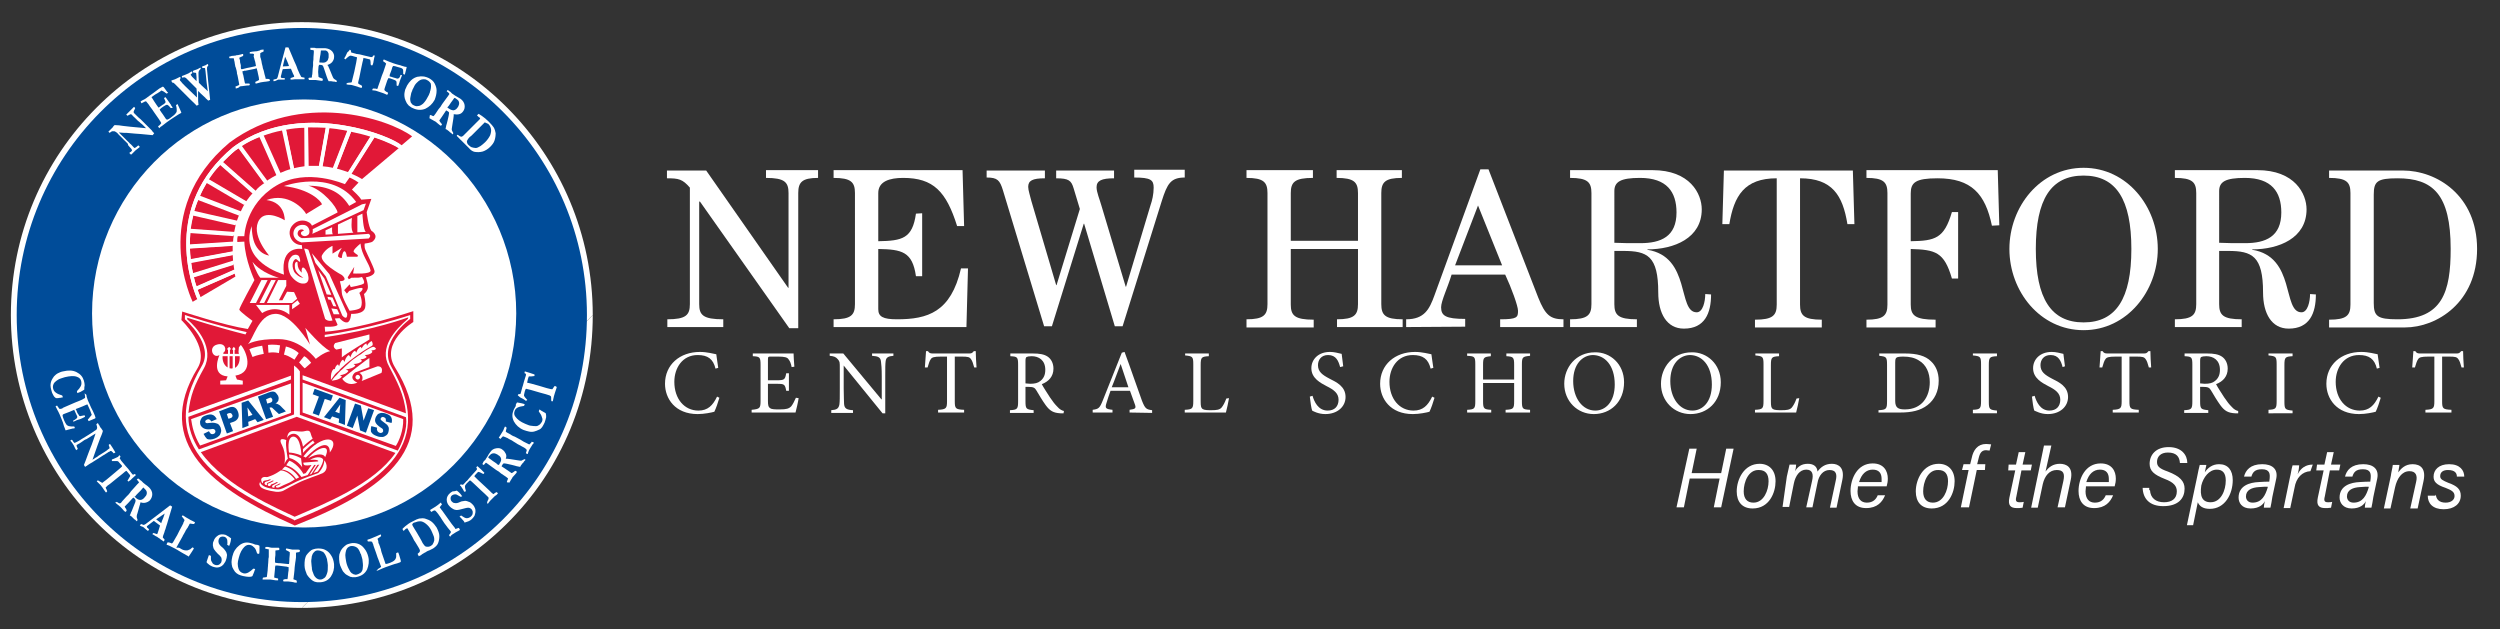 <?xml version="1.0" encoding="utf-8"?>
<!-- Generator: Adobe Illustrator 27.8.1, SVG Export Plug-In . SVG Version: 6.00 Build 0)  -->
<svg version="1.1" id="Layer_1" xmlns="http://www.w3.org/2000/svg" xmlns:xlink="http://www.w3.org/1999/xlink" x="0px" y="0px"
	 width="643.6px" height="162px" viewBox="0 0 643.6 162" style="enable-background:new 0 0 643.6 162;" xml:space="preserve">
<rect x="0" y="0" width="643.6" height="162" fill="#333333" stroke="none"/>
<style type="text/css">
	.st0{fill:#FFFFFF;}
	.st1{fill:#004C99;}
	.st2{fill:#E11837;}
</style>
<g id="Layer_3">
</g>
<g id="Layer_1_00000114044502035744087000000012031036290053428636_">
</g>
<g id="Layer_2_00000164516185906636407110000002702811994645744568_">
	<g>
		<g>
			<g>
				<path class="st0" d="M185.2,102.4c-0.3,1.1-0.9,2.8-1.3,3.6c-0.7,0.2-2.6,0.6-4.3,0.6c-5.8,0-8.4-4-8.4-7.8c0-4.9,3.8-8.2,9-8.2
					c1.9,0,3.5,0.5,4.2,0.6c0.2,1.3,0.3,2.3,0.5,3.5l-0.7,0.2c-0.6-2.5-2-3.5-4.6-3.5c-3.9,0-6,3.3-6,6.9c0,4.4,2.6,7.4,6.2,7.4
					c2.4,0,3.7-1.3,4.8-3.6L185.2,102.4z"/>
				<path class="st0" d="M205.6,102.5c-0.1,0.8-0.6,3-0.8,3.7h-11.3v-0.7c2.1-0.2,2.3-0.4,2.3-2.3V94c0-2.1-0.2-2.2-2-2.3V91h10.5
					c0,0.6,0.1,2.2,0.2,3.4l-0.7,0.1c-0.2-1-0.4-1.5-0.8-2c-0.3-0.5-1-0.7-2.7-0.7h-1.8c-0.7,0-0.8,0-0.8,0.8v5.3h2.2
					c2.1,0,2.2-0.2,2.5-1.8h0.7v4.5h-0.7c-0.3-1.7-0.5-1.8-2.5-1.8h-2.2v4.4c0,1.1,0.1,1.6,0.6,1.9c0.4,0.3,1.3,0.3,2.4,0.3
					c1.8,0,2.4-0.2,3-0.8c0.4-0.5,0.8-1.3,1.2-2.2L205.6,102.5z"/>
				<path class="st0" d="M230,91.6c-1.3,0.1-1.9,0.4-2,1.4c-0.1,0.7-0.1,1.8-0.1,3.9v9.5h-0.7l-10-12.3l0,0v5.9c0,2.2,0.1,3.3,0.1,4
					c0.1,1.2,0.7,1.5,2.3,1.6v0.7H214v-0.7c1.4-0.1,1.9-0.4,2.1-1.5c0.1-0.7,0.1-1.9,0.1-4v-5.2c0-1.7,0-1.8-0.5-2.4s-1-0.8-2.1-0.9
					V91h3.5l9.8,11.8h0.1V97c0-2.2-0.1-3.2-0.2-3.9c-0.1-1.1-0.7-1.4-2.3-1.5V91h5.5L230,91.6L230,91.6z"/>
				<path class="st0" d="M250.8,94.6c-0.3-1.1-0.5-1.7-0.8-2.1c-0.4-0.6-0.8-0.7-2.5-0.7h-1.7v11.5c0,1.9,0.2,2.1,2.4,2.2v0.7h-6.7
					v-0.7c2.1-0.1,2.3-0.4,2.3-2.2V91.8h-1.5c-1.9,0-2.4,0.2-2.7,0.7c-0.3,0.4-0.5,1.1-0.8,2.1h-0.7c0.1-1.4,0.2-2.9,0.3-4.2h0.5
					c0.3,0.5,0.6,0.6,1.3,0.6h9.3c0.6,0,0.8-0.1,1.2-0.6h0.5c0,1.1,0.1,2.8,0.2,4.2H250.8z"/>
				<path class="st0" d="M273.8,106.4c-0.3,0-0.5,0-0.8,0c-1.8-0.1-2.7-0.6-3.8-2.1c-0.8-1.1-1.7-2.6-2.4-3.8
					c-0.4-0.7-0.8-0.9-2-0.9H264v3.7c0,2,0.2,2.1,2.1,2.3v0.7H260v-0.7c1.9-0.1,2.1-0.3,2.1-2.3v-9.4c0-2-0.2-2.1-2-2.2V91h5.8
					c1.7,0,2.9,0.2,3.8,0.8c0.9,0.6,1.5,1.7,1.5,3.1c0,2-1.2,3.3-3,4c0.4,0.8,1.4,2.3,2.1,3.4c0.8,1.2,1.3,1.8,1.9,2.4
					c0.6,0.7,1.2,1,1.7,1.1L273.8,106.4z M265.2,98.8c1.2,0,2-0.2,2.6-0.7c0.9-0.7,1.3-1.6,1.3-2.9c0-2.5-1.7-3.5-3.5-3.5
					c-0.7,0-1.1,0.1-1.3,0.2c-0.2,0.1-0.3,0.4-0.3,1v5.8L265.2,98.8L265.2,98.8z"/>
				<path class="st0" d="M290.8,106.2v-0.7c1.5-0.2,1.7-0.4,1.4-1.3c-0.3-0.9-0.8-2.2-1.3-3.6h-5c-0.4,1.1-0.7,2-1,3
					c-0.5,1.5-0.3,1.7,1.5,1.9v0.7h-5.1v-0.7c1.5-0.2,1.8-0.4,2.6-2.4l4.9-12.3l0.7-0.2c1.5,4,3,8.5,4.5,12.6c0.8,2,1.1,2.2,2.6,2.4
					v0.7L290.8,106.2L290.8,106.2z M288.5,93.7L288.5,93.7c-0.8,2-1.5,4.1-2.3,6h4.3L288.5,93.7z"/>
				<path class="st0" d="M316.4,102.5c-0.1,0.7-0.6,3-0.8,3.7H305v-0.7c2-0.1,2.2-0.3,2.2-2.3v-9.4c0-2-0.2-2.1-2.1-2.3V91h6.1v0.7
					c-1.9,0.1-2.1,0.3-2.1,2.3v9.3c0,1.3,0.1,1.7,0.5,2c0.5,0.3,1.3,0.3,2.3,0.3c1.3,0,2.1-0.1,2.6-0.7c0.4-0.5,0.8-1.2,1.2-2.3
					L316.4,102.5z"/>
				<path class="st0" d="M345,94.5c-0.4-1.5-1-3.1-3.1-3.1c-1.8,0-2.6,1.3-2.6,2.6c0,1.7,1.1,2.5,3,3.5c1.8,0.9,4.1,2,4.1,4.7
					c0,2.5-2.1,4.4-5.2,4.4c-1,0-1.7-0.2-2.3-0.4c-0.6-0.2-0.9-0.4-1.1-0.5c-0.2-0.5-0.5-2.5-0.6-3.6l0.7-0.2
					c0.4,1.4,1.4,3.8,3.9,3.8c1.8,0,2.8-1.1,2.8-2.8c0-1.7-1.3-2.6-3.1-3.5c-1.5-0.8-3.9-2-3.9-4.6c0-2.3,1.8-4.2,4.8-4.2
					c1.1,0,2.1,0.3,3,0.5c0.1,0.8,0.2,1.8,0.4,3.2L345,94.5z"/>
				<path class="st0" d="M369.3,102.4c-0.3,1.1-0.9,2.8-1.3,3.6c-0.7,0.2-2.6,0.6-4.3,0.6c-5.8,0-8.4-4-8.4-7.8c0-4.9,3.8-8.2,9-8.2
					c1.9,0,3.5,0.5,4.2,0.6c0.2,1.3,0.3,2.3,0.5,3.5l-0.7,0.2c-0.6-2.5-2-3.5-4.6-3.5c-3.9,0-6,3.3-6,6.9c0,4.4,2.6,7.4,6.2,7.4
					c2.4,0,3.7-1.3,4.8-3.6L369.3,102.4z"/>
				<path class="st0" d="M393.9,91.6c-1.9,0.2-2.1,0.3-2.1,2.2v9.5c0,2,0.2,2.1,2.1,2.2v0.7h-6.3v-0.7c2-0.1,2.2-0.3,2.2-2.2v-4.7
					h-8v4.7c0,1.9,0.2,2.1,2.1,2.2v0.7h-6.2v-0.7c1.9-0.1,2.1-0.3,2.1-2.2v-9.5c0-2-0.2-2.1-2.1-2.2V91h6.1v0.7
					c-1.8,0.2-2,0.3-2,2.2v3.8h8v-3.8c0-1.9-0.2-2.1-2-2.2V91h6.1L393.9,91.6L393.9,91.6z"/>
				<path class="st0" d="M418.1,98.4c0,5.1-3.5,8.2-7.8,8.2c-4.2,0-7.6-3.3-7.6-7.8c0-4.2,3-8.1,7.9-8.1
					C414.5,90.6,418.1,93.7,418.1,98.4z M405,98.1c0,4.4,2.4,7.6,5.7,7.6c2.6,0,5-2.2,5-6.7c0-5-2.6-7.6-5.7-7.6
					C407.4,91.5,405,93.7,405,98.1z"/>
				<path class="st0" d="M443,98.4c0,5.1-3.5,8.2-7.8,8.2c-4.2,0-7.6-3.3-7.6-7.8c0-4.2,3-8.1,7.9-8.1C439.4,90.6,443,93.7,443,98.4
					z M430,98.1c0,4.4,2.4,7.6,5.7,7.6c2.6,0,5-2.2,5-6.7c0-5-2.6-7.6-5.7-7.6C432.4,91.5,430,93.7,430,98.1z"/>
				<path class="st0" d="M463.2,102.5c-0.1,0.7-0.6,3-0.8,3.7h-10.6v-0.7c2-0.1,2.2-0.3,2.2-2.3v-9.4c0-2-0.2-2.1-2.1-2.3V91h6.1
					v0.7c-1.9,0.1-2.1,0.3-2.1,2.3v9.3c0,1.3,0.1,1.7,0.5,2c0.5,0.3,1.3,0.3,2.3,0.3c1.3,0,2.1-0.1,2.6-0.7c0.4-0.5,0.8-1.2,1.2-2.3
					L463.2,102.5z"/>
				<path class="st0" d="M490.5,91c3,0,5.2,0.6,6.6,2c1.2,1.1,2,2.8,2,5c0,2.8-1.1,4.9-2.9,6.3s-4.1,1.9-7,1.9h-5.6v-0.6
					c2-0.1,2.2-0.3,2.2-2.3v-9.4c0-2-0.2-2.1-2-2.3V91H490.5z M487.9,103.2c0,1.8,0.8,2.2,2.5,2.2c4.4,0,6.4-3.3,6.4-7
					c0-2.4-0.9-4.5-2.8-5.6c-1.1-0.7-2.4-1-4-1c-1,0-1.6,0.1-1.8,0.3c-0.2,0.2-0.3,0.4-0.3,1.3L487.9,103.2L487.9,103.2z"/>
				<path class="st0" d="M507.9,106.2v-0.7c1.9-0.1,2.1-0.3,2.1-2.3v-9.4c0-2-0.2-2.1-2.1-2.3V91h6.2v0.7c-1.9,0.1-2.1,0.3-2.1,2.3
					v9.4c0,2,0.2,2.1,2.1,2.3v0.7h-6.2V106.2z"/>
				<path class="st0" d="M531,94.5c-0.4-1.5-1-3.1-3.1-3.1c-1.8,0-2.6,1.3-2.6,2.6c0,1.7,1.1,2.5,3,3.5c1.8,0.9,4.1,2,4.1,4.7
					c0,2.5-2.1,4.4-5.2,4.4c-1,0-1.7-0.2-2.3-0.4c-0.6-0.2-0.9-0.4-1.2-0.5c-0.2-0.5-0.5-2.5-0.6-3.6l0.7-0.2
					c0.4,1.4,1.4,3.8,3.8,3.8c1.8,0,2.8-1.1,2.8-2.8c0-1.7-1.3-2.6-3.1-3.5c-1.5-0.8-3.9-2-3.9-4.6c0-2.3,1.8-4.2,4.8-4.2
					c1.1,0,2.1,0.3,3,0.5c0.1,0.8,0.2,1.8,0.4,3.2L531,94.5z"/>
				<path class="st0" d="M553.2,94.6c-0.3-1.1-0.5-1.7-0.8-2.1c-0.4-0.6-0.8-0.7-2.5-0.7h-1.7v11.5c0,1.9,0.2,2.1,2.4,2.2v0.7h-6.7
					v-0.7c2.1-0.1,2.3-0.4,2.3-2.2V91.8h-1.5c-1.9,0-2.4,0.2-2.7,0.7c-0.3,0.4-0.5,1.1-0.8,2.1h-0.7c0.1-1.4,0.2-2.9,0.3-4.2h0.5
					c0.3,0.5,0.6,0.6,1.3,0.6h9.3c0.6,0,0.8-0.1,1.2-0.6h0.5c0,1.1,0.1,2.8,0.2,4.2H553.2z"/>
				<path class="st0" d="M576.2,106.4c-0.3,0-0.5,0-0.8,0c-1.8-0.1-2.7-0.6-3.8-2.1c-0.8-1.1-1.7-2.6-2.4-3.8
					c-0.4-0.7-0.8-0.9-2-0.9h-0.8v3.7c0,2,0.2,2.1,2.1,2.3v0.7h-6.2v-0.7c1.9-0.1,2.1-0.3,2.1-2.3v-9.4c0-2-0.2-2.1-2-2.2V91h5.8
					c1.7,0,2.9,0.2,3.8,0.8c0.9,0.6,1.5,1.7,1.5,3.1c0,2-1.2,3.3-3,4c0.4,0.8,1.4,2.3,2.1,3.4c0.8,1.2,1.3,1.8,1.9,2.4
					c0.6,0.7,1.2,1,1.7,1.1L576.2,106.4z M567.6,98.8c1.2,0,2-0.2,2.6-0.7c0.9-0.7,1.3-1.6,1.3-2.9c0-2.5-1.7-3.5-3.5-3.5
					c-0.7,0-1.1,0.1-1.3,0.2s-0.3,0.4-0.3,1v5.8L567.6,98.8L567.6,98.8z"/>
				<path class="st0" d="M584,106.2v-0.7c1.9-0.1,2.1-0.3,2.1-2.3v-9.4c0-2-0.2-2.1-2.1-2.3V91h6.2v0.7c-1.9,0.1-2.1,0.3-2.1,2.3
					v9.4c0,2,0.2,2.1,2.1,2.3v0.7H584V106.2z"/>
				<path class="st0" d="M612.9,102.4c-0.3,1.1-0.9,2.8-1.3,3.6c-0.7,0.2-2.6,0.6-4.3,0.6c-5.8,0-8.4-4-8.4-7.8c0-4.9,3.8-8.2,9-8.2
					c1.9,0,3.5,0.5,4.2,0.6c0.2,1.3,0.3,2.3,0.5,3.5l-0.7,0.2c-0.6-2.5-2-3.5-4.6-3.5c-3.9,0-6,3.3-6,6.9c0,4.4,2.6,7.4,6.2,7.4
					c2.4,0,3.7-1.3,4.8-3.6L612.9,102.4z"/>
				<path class="st0" d="M633.7,94.6c-0.3-1.1-0.5-1.7-0.8-2.1c-0.4-0.6-0.8-0.7-2.5-0.7h-1.7v11.5c0,1.9,0.2,2.1,2.4,2.2v0.7h-6.7
					v-0.7c2.1-0.1,2.3-0.4,2.3-2.2V91.8h-1.5c-1.9,0-2.4,0.2-2.7,0.7c-0.3,0.4-0.5,1.1-0.8,2.1H621c0.1-1.4,0.2-2.9,0.3-4.2h0.5
					c0.3,0.5,0.6,0.6,1.3,0.6h9.3c0.6,0,0.8-0.1,1.2-0.6h0.5c0,1.1,0.1,2.8,0.2,4.2H633.7z"/>
			</g>
			<g>
				<path class="st0" d="M181.8,43.9l21.1,30.2h0.1V49.7c0-2.8-1-3.9-5.8-3.9v-2h13.4v2c-4.1,0-5.1,1.1-5.1,3.9v34.8h-2.3l-23-32.6
					H180v26.4c0,2.8,1,3.9,6.2,3.9v2h-14.4v-2c4.8,0,5.8-1.1,5.8-3.9v-30c-1.9-2.2-2.9-2.4-5.9-2.4v-2
					C171.7,43.9,181.8,43.9,181.8,43.9z"/>
				<path class="st0" d="M248.8,84.2h-34.2v-2c4.5,0,5.5-1.1,5.5-3.9V49.7c0-2.8-1-3.9-5.5-3.9v-2h33.2l0.4,14.4h-1.8
					c-2.8-8.9-6.1-12.4-13.9-12.4c-3.5,0-6.4,0.9-6.4,3.9v12.4c6.2-0.1,8.8-0.7,9.7-7.1l1.6-0.1v16.2h-1.6c-0.9-6.3-3.6-6.9-9.7-7
					v15.5c0,1.9,1.2,2.6,4.8,2.6c7.9,0,13.9-1.8,16.5-13.1h1.8L248.8,84.2z"/>
				<path class="st0" d="M254.3,43.9H269v2c-3.2,0-4.3,0.6-4.3,2.2c0,0.9,0.5,2.3,0.8,3.6l6.4,21.7h0.1l6-19.6l-1.6-5.3
					c-0.6-2-1.2-2.6-4.5-2.6v-2h14.9v2c-3.2,0-4.5,0.6-4.5,2.3c0,1.3,0.8,3.1,1.3,4.9l6.2,20.7h0.1l6.3-21c0.4-1.1,0.8-2.8,0.8-4.5
					c0-2-0.8-2.6-5-2.6v-2h13v2c-3.6,0-4.5,1.6-5.9,6L289,84h-2l-7.9-26.4H279L270.8,84h-2l-10.6-35c-0.8-2.6-1.4-3.3-4.2-3.3v-1.8
					H254.3z"/>
				<path class="st0" d="M320.9,84.2v-2c4.4,0,5.4-1.1,5.4-3.9V49.7c0-2.8-1-3.9-5.4-3.9v-2H338v2c-4.7,0-5.7,1.1-5.7,3.9V62h17.3
					V49.7c0-2.8-1-3.9-5.5-3.9v-2h16.8v2c-4.3,0-5.3,1.1-5.3,3.9v28.6c0,2.8,1,3.9,5.5,3.9v2h-16.9v-2c4.4,0,5.4-1.1,5.4-3.9V64.1
					h-17.3v14.3c0,2.8,1,3.9,5.9,3.9v2h-17.3V84.2z"/>
				<path class="st0" d="M362,84.2v-2c4.7,0,6-2.6,7.3-6.2l11.8-32.4h2.1l12.8,33c1.8,4.5,3.1,5.6,6.5,5.6v2h-16.3v-2
					c4.4,0,4.6-0.5,4.6-2.2c0-1.2-1.7-5.9-3.3-9.3h-13.8c-1,3.3-2.7,6.8-2.7,8.4c0,2.2,1.2,3,6.2,3v2L362,84.2L362,84.2z
					 M386.7,68.3l-6.2-15.4l-5.9,15.4H386.7z"/>
				<path class="st0" d="M440.5,75.8c0,4.8-1.6,8.8-7,8.8c-4.4,0-6.6-3.9-6.6-9.3c0-9.4-2.8-10.7-9-10.7h-2.3v13.7
					c0,2.8,1,3.9,5.8,3.9v2h-17.2v-2c4.5,0,5.5-1.1,5.5-3.9V49.7c0-2.8-1-3.9-5.5-3.9v-2h21.2c9.7,0,12.7,6.1,12.7,10.1
					c0,7.4-7.1,10.3-14,10.3v0.1c11.3,1.8,7.7,16.1,12.7,16.1c1.6,0,2.2-2.8,2.2-4.7L440.5,75.8L440.5,75.8z M415.6,62.5
					c1.7,0.1,4,0.1,6.7,0.1c5.3,0,9.3-1.7,9.3-7.9c0-5.3-2.5-8.9-9.4-8.9c-5,0-6.6,1-6.6,3.4V62.5z"/>
				<path class="st0" d="M475.6,57.7c-1.2-7.4-3.9-11.8-12.2-11.8v32.5c0,2.8,1,3.9,5.6,3.9v2h-17.2v-2c4.6,0,5.6-1.1,5.6-3.9V45.9
					c-8.3,0-11,4.5-12.2,11.8h-1.8l0.4-13.8h16.6H477l0.4,13.8H475.6z"/>
				<path class="st0" d="M512.8,58.1c-1.7-8.2-5.3-12.2-14-12.2c-5.7,0-6.9,1.1-6.9,3.9v12.3c6.3-0.1,8.6-0.7,10.6-7.5h1.6v17.1
					h-1.6c-2-6.9-4.3-7.4-10.6-7.6v14.3c0,2.8,1.1,3.9,6.4,3.9v2h-17.8v-2c4.4,0,5.4-1.1,5.4-3.9V49.7c0-2.8-1-3.9-5.4-3.9v-2h33.8
					l0.4,14.2L512.8,58.1L512.8,58.1z"/>
				<path class="st0" d="M555.5,64.1c0,10.8-7.9,20.9-19.1,20.9s-19.1-10-19.1-20.9s7.9-20.9,19.1-20.9S555.5,53.2,555.5,64.1z
					 M524.1,64.1c0,12.7,3.9,18.9,12.3,18.9c8.4,0,12.3-6.2,12.3-18.9s-3.9-18.9-12.3-18.9C528,45.2,524.1,51.3,524.1,64.1z"/>
				<path class="st0" d="M596.2,75.8c0,4.8-1.6,8.8-7,8.8c-4.4,0-6.6-3.9-6.6-9.3c0-9.4-2.8-10.7-9-10.7h-2.3v13.7
					c0,2.8,1,3.9,5.8,3.9v2h-17.2v-2c4.5,0,5.5-1.1,5.5-3.9V49.7c0-2.8-1-3.9-5.5-3.9v-2h21.2c9.7,0,12.7,6.1,12.7,10.1
					c0,7.4-7.1,10.3-14,10.3v0.1c11.3,1.8,7.7,16.1,12.7,16.1c1.6,0,2.2-2.8,2.2-4.7L596.2,75.8L596.2,75.8z M571.3,62.5
					c1.7,0.1,4,0.1,6.7,0.1c5.3,0,9.3-1.7,9.3-7.9c0-5.3-2.5-8.9-9.4-8.9c-5,0-6.6,1-6.6,3.4V62.5z"/>
				<path class="st0" d="M599.6,43.9h19c8.7,0,19.1,6.4,19.1,20.2c0,13.7-10.3,20.2-18.6,20.2h-19.5v-2c4.5,0,5.5-1.1,5.5-3.9V49.7
					c0-2.8-1-3.9-5.5-3.9V43.9z M611.1,78c0,3.4,0.9,4.2,6.1,4.2c11.6,0,13.7-7.1,13.7-18.1c0-14.1-4.6-18.2-13.7-18.2
					c-5.2,0-6.1,0.8-6.1,4.2V78z"/>
			</g>
		</g>
	</g>
	<path class="st0" d="M152.6,81.1c0-41.6-33.6-75.4-74.9-75.4l0,0C36.4,5.7,2.8,39.5,2.8,81.1l0,0c0,41.6,33.6,75.4,74.9,75.4"/>
	<path class="st0" d="M77.7,156.5c19.9,0,38.7-7.7,52.7-21.6c14.3-14.1,22.2-33.3,22.2-53.8"/>
	<path class="st1" d="M77.7,155c19.5,0,37.9-7.5,51.7-21.2c14-13.9,21.7-32.6,21.7-52.7c0-40.7-32.9-73.9-73.4-73.9l0,0
		C37.2,7.2,4.3,40.4,4.3,81.1l0,0C4.3,121.8,37.2,155,77.7,155"/>
	<path class="st0" d="M78.3,135.8c-30.1,0-54.6-24.7-54.6-55.1s24.4-55.1,54.6-55.1c30.1,0,54.6,24.7,54.6,55.1
		C132.8,111.1,108.4,135.8,78.3,135.8"/>
	<path class="st2" d="M72.8,33.3c-1.7,0.3-3.3,0.8-5,1.4l4.4,9.8c0.9-0.4,1.9-0.8,2.8-1L72.8,33.3z"/>
	<path class="st2" d="M51.1,51.2c-0.4,1.1-0.8,2.1-1.1,3.1l11,2.5c0.2-0.5,0.4-1.1,0.6-1.6L51.1,51.2z"/>
	<path class="st2" d="M53.3,46.9c-0.7,1.2-1.3,2.3-1.8,3.5l10.5,4c0.3-0.6,0.6-1.3,1-1.9L53.3,46.9z"/>
	<path class="st2" d="M56.7,42.3c-1.1,1.2-2.1,2.5-3,3.8l9.7,5.7c0.5-0.7,1-1.4,1.7-2.1L56.7,42.3z"/>
	<path class="st2" d="M49.8,55.3c-0.3,1.2-0.5,2.4-0.7,3.6l11.2,0.8c0.1-0.6,0.3-1.3,0.4-1.9L49.8,55.3z"/>
	<path class="st2" d="M51.6,76.5l9-5.3c-0.1-0.3-0.1-0.5-0.2-0.8l-9.6,4.2C51.2,75.4,51.4,76.1,51.6,76.5"/>
	<path class="st2" d="M60,37.9c9.5-7,20.8-6.9,28.6-5.6c7.4,1.2,13.3,3.8,14.8,5.1l2.7-2.3c-6.2-4.6-28.7-11.9-47,1.6
		c-21,17.6-9.5,41-9.5,41l1.2-0.7C49.2,73.3,41.8,53,60,37.9"/>
	<path class="st2" d="M49.9,71.3c0.2,0.9,0.4,1.7,0.7,2.4l9.7-4.3c-0.1-0.5-0.1-0.9-0.2-1.4L49.9,71.3z"/>
	<path class="st2" d="M49.2,67.5c0.1,1,0.3,2,0.5,2.8L60,67.1c0-0.5-0.1-1-0.1-1.5L49.2,67.5z"/>
	<path class="st2" d="M49,59.8c-0.1,1.1-0.1,2.1-0.1,3.1L60,62.2c0-0.5,0.1-1.1,0.2-1.6L49,59.8z"/>
	<path class="st2" d="M89.5,33.4c-0.4-0.1-0.7-0.1-1.1-0.2c-1.1-0.2-2.3-0.3-3.6-0.5L83,42.8c1,0.1,1.9,0.2,2.7,0.4L89.5,33.4z"/>
	<path class="st2" d="M78.4,32.6c-1.6,0.1-3.1,0.3-4.8,0.5l2.1,10.2c0.9-0.2,1.8-0.4,2.7-0.5L78.4,32.6z"/>
	<path class="st2" d="M68.1,47.1l-6.6-9c-0.3,0.2-0.6,0.4-0.9,0.6c-1.2,1-2.2,2-3.2,3l8.4,7.4C66.4,48.3,67.2,47.7,68.1,47.1"/>
	<path class="st2" d="M59.9,63.2l-11,0.7c0,1,0.1,1.9,0.2,2.8l10.8-2C59.9,64.2,59.9,63.7,59.9,63.2"/>
	<path class="st2" d="M90.4,44.7c1.7,0.7,2.8,1.4,2.8,1.4l9.5-8c-0.8-0.6-3-1.7-6.3-2.8L90.4,44.7z"/>
	<path class="st2" d="M71.3,45l-4.4-9.9c-1.6,0.7-3.1,1.4-4.7,2.4l6.6,9c0,0,0.1,0,0.1-0.1C69.7,45.9,70.5,45.4,71.3,45"/>
	<path class="st2" d="M95.5,34.9c-1.5-0.5-3.2-0.9-5.1-1.3h0.1l-3.8,9.8c1.1,0.3,2,0.6,2.9,0.9L95.5,34.9z"/>
	<path class="st2" d="M82.1,42.7l1.8-10.1c-1.5-0.1-3-0.1-4.6-0.1l0.1,10.2C80.4,42.7,81.3,42.7,82.1,42.7"/>
	<path class="st0" d="M88.6,32.3C80.8,31,69.5,30.9,60,37.9C41.8,53,49.2,73.3,50.8,77l0.8-0.5c-0.2-0.4-0.4-1.1-0.7-1.9l9.6-4.2
		c-0.1-0.3-0.1-0.6-0.2-0.9l-9.7,4.3c-0.2-0.7-0.5-1.5-0.7-2.4l10.2-3.2c0-0.3-0.1-0.6-0.1-0.9l-10.3,3.2c-0.2-0.9-0.4-1.8-0.5-2.8
		l10.7-2c0-0.3,0-0.6,0-0.9l-10.8,2C49,65.9,48.9,65,48.9,64l11-0.7c0-0.3,0-0.6,0.1-0.9l-11.1,0.7c0-1,0-2.1,0.1-3.1l11.1,0.8
		c0-0.3,0.1-0.6,0.1-0.9L49,59.1c0.1-1.2,0.4-2.4,0.7-3.6L60.6,58c0.1-0.3,0.2-0.6,0.3-0.9l-11-2.5c0.3-1,0.6-2.1,1.1-3.1l10.5,4
		c0.1-0.3,0.2-0.6,0.4-0.9l-10.5-4c0.5-1.2,1.1-2.3,1.8-3.5l9.7,5.7c0.2-0.3,0.3-0.5,0.5-0.8l-9.7-5.7c0.8-1.3,1.8-2.6,3-3.8
		l8.4,7.4c0.2-0.2,0.4-0.5,0.6-0.7l-8.4-7.4c1-1,2-2,3.2-3c0.3-0.2,0.6-0.4,0.9-0.6l6.6,9c0.2-0.2,0.5-0.4,0.7-0.5l-6.6-9
		c1.5-1,3.1-1.8,4.7-2.4l4.4,9.9c0.3-0.1,0.6-0.3,0.8-0.4L67.6,35c1.7-0.6,3.3-1.1,5-1.4l2.2,10.2c0.3-0.1,0.6-0.2,0.9-0.2
		l-2.1-10.2c1.6-0.3,3.2-0.5,4.8-0.5l0.1,10.2c0.3,0,0.6-0.1,0.9-0.1l-0.1-10.2c1.6,0,3.1,0,4.6,0.1L82.1,43c0.3,0,0.6,0,0.9,0.1
		L84.8,33c1.3,0.1,2.5,0.3,3.6,0.5c0.4,0.1,0.7,0.1,1.1,0.2l-3.8,9.8c0.3,0.1,0.6,0.1,0.9,0.2l3.8-9.8h-0.1c1.9,0.4,3.6,0.8,5.1,1.3
		l-5.9,9.4c0.3,0.1,0.6,0.2,0.9,0.3l6-9.5c3.3,1.1,5.6,2.3,6.3,2.8l0.7-0.6C101.9,36.1,95.9,33.5,88.6,32.3"/>
	<path class="st2" d="M95.6,51.2L93,51.4c0,0-0.3-0.7-2.4-2.6l1.7-1.8c-1.1-0.8-2.3-1.3-2.3-1.3l-1.2,1.7c0,0.1-9.7-4.4-17.7,0.4
		s-8.2,13-8.2,13h-1.7c0,0-0.2,0.7-0.1,1.5l1.8-0.1c0.2,4.8,2.6,9.9,2.6,9.9s-3.9,7.1-3.9,7.6c0.1,0.5,3.4,2.9,3.4,2.9l-1.2,2.1
		c-6-0.9-16.9-4.5-16.9-4.5l-0.2,2.2c0,0,7.4,7,4.2,12.3c-11.8,19.3,3.8,31.2,25,40.6c24-9.4,38.1-20.9,25.8-40.7
		c-4-6.4,4.7-11.7,4.7-11.7v-2.8c0,0-14.1,4.7-22.7,5.3l-0.1-1.3c0,0,3,0.2,3.3-0.5L86.2,82l1.2-0.1c0,0,1.1,1.3,2,1.1
		c0.9-0.2,1-2.2,1-2.2s3.2,0.2,3.6-1.6c0.3-1.3-0.3-3.5-0.3-3.5s0.6-0.4,0.9-1.2c0.4-0.8-0.4-3.1-0.4-3.1s2.5-0.4,2.2-1.7
		c-0.3-1.2-1.9-4.3-2.3-5.3c-0.4-0.9-0.2-1.7-0.2-1.7s1.6-0.2,2-0.5c1.9-1.6-0.3-2.8-0.3-2.8c-0.8-1.1-1.2-4.8-1.2-4.8L95.6,51.2z"
		/>
	<path class="st0" d="M105.6,82.1v-1c0,0-10.9,3.7-22,5.1v0.6c12.7-1.8,21.5-5.1,21.5-5.1l-0.1,0.4c-3.2,2.7-7.6,7.4-4.8,12.3
		c1.8,3.5,3.9,7.1,4.3,12l-26.6-9.8v1.1l26.6,9.7c0.5,2.9-1,6.7-2.1,8.6l-25.2-9.2V95.6c0,0-0.5-0.8-1.5-1.5v12.6l-24.5,9
		c-1.6-2.5-2.7-5.4-2.7-8.4l26.4-9.6v-1l-26.4,9.6c0.5-4.6,1.6-7.2,4-11.5c2.8-5.1-1.7-10.4-4.3-12.6v-0.4c0,0,8.5,2.7,15,4.3
		l0.3-0.6c-8.1-1.8-15.9-4.4-15.9-4.4v1.1c0,0,7.7,6.5,4.3,12.1c-11.3,19.1,2.3,29.9,23.9,39.6V133c-3.9-1.9-17.7-7.6-24.1-16.6
		l24.7-9.1l25.4,9.3c-5.5,8-18,13-26.1,16.5v0.9c24.8-10,36.2-20.3,25.1-39.5C97.1,88.2,105.6,82.1,105.6,82.1"/>
	<path class="st0" d="M49.2,107.9c0.3,2,0.7,4,2.3,6.8l23.4-8.4v-7.6L49.2,107.9z"/>
	<path class="st0" d="M77.9,98.5l25.9,9.4c0.1,2.9-1.1,5.7-1.9,6.9l-24-8.6V98.5z"/>
	<path class="st0" d="M62,88.8l-0.5,0.6l-0.1,1.2c0,0.2,0.1,0.3,0.1,0.5h-1.1v-1c0,0,0.2-0.1,0.2-0.2c0-0.2-0.4-0.6-0.4-0.6
		s-0.4,0.4-0.4,0.6s0.2,0.2,0.2,0.2v1h-0.8v-1c0,0,0.2-0.1,0.2-0.3c0-0.2-0.4-0.5-0.4-0.5s-0.5,0.4-0.5,0.5c0,0.2,0.2,0.3,0.2,0.3v1
		h-1.2c0-0.1,0-0.2,0-0.3c1-0.6,0.5-2.7-1.6-2.1c-2.4,0.6-1.1,3.8,0.6,2.7c0,0-2.4,5.2,2.1,5.5l-0.4,1L56.7,98v1h5.8v-1L61,97.7
		l-0.4-1C65.5,95.9,63.5,90.5,62,88.8 M57.3,91.7h1.3v2.9C57.9,94.2,57.2,93.2,57.3,91.7 M59.1,94.8v-3.1h0.8v3.1
		C59.7,94.9,59.4,94.9,59.1,94.8 M60.5,94.7v-3h1.2C61.8,93.4,61.2,94.3,60.5,94.7"/>
	<path class="st0" d="M73.1,47.9c6.7,0.8,9.5,3.8,9.8,4.7l-4.1,2.5c-0.5-1.2-4.6-5.7-10.2-3.6c4.9,0.6,4.7,5.2,4.7,5.2
		s-4.6-2.9-6.5-0.2c-2.5,3.7,2.5,9.3,2.5,9.3c-1.8-0.3-3.1-1.6-3.8-3.3c-0.7-1.8-0.7-4.3-0.7-4.3c-3.3,9.1,7.8,12.3,8.3,12.5
		c-1-7.7,4.7-6.6,4.7-6.6l-0.1-1c-2.7,0-4.1-3.2-2.4-5.1c1.8-2.1,4.6-1.1,5,0.1l6.6-3.4c-0.1-1.3-3.8-5.9-7.5-6.9
		c5.5,0.1,8.4,1.9,10.5,5.2l1.8-1C85.5,43.4,73.1,47.9,73.1,47.9"/>
	<path class="st0" d="M93.2,52.6l1-0.2l-0.6,1.7l-13.2,6.1c0,0,0.2-0.6,0.1-1.2L93.2,52.6z"/>
	<path class="st0" d="M94.9,61.4c0,0,0.9-0.7,0-1.2c0,0-16.8,1.2-17.2,1.1c-0.3-0.1-1.4-0.6-1-1.6c0.3-0.9,1.6-0.7,1.5-0.3
		c0,0-0.9,0.2-0.7,0.8c0.1,0.4,1,1,1.9,0.2c0.5-0.4,0.4-2.3-1.2-2.5c-2.9-0.3-3.9,3.6-0.6,4.5L94.9,61.4z"/>
	<path class="st0" d="M78.3,64c0,0,0.7,0,1.1,0.3l6.2,18.2c0,0-1.1,0.4-1.9-0.4L78.3,64z"/>
	<path class="st0" d="M80.3,65.2l0.9,2.5l2.7,3.5l4.2,10c0,0,1.3,1.6,1.3-0.4l-4.6-10.2L80.3,65.2z"/>
	<path class="st0" d="M92,55.6l1.3-0.6c0,0,0.2,4.4,0.9,4.7L92,59.8V55.6z"/>
	<path class="st0" d="M87,57.8l3.6-1.7c0,0-0.4,3.4,0.4,3.8l-4,0.3V57.8z"/>
	<path class="st0" d="M83.8,59.3l1.7-0.8c0,0-0.1,1.6,0.2,1.8l-1.9,0.1C83.8,60.4,83.8,59.3,83.8,59.3z"/>
	<path class="st0" d="M65,67.4c0,0,1,2.9,2,4.1h4.8C71.8,71.5,67.3,70.4,65,67.4"/>
	<polygon class="st0" points="75.2,78.4 76.6,77.3 77.2,78.2 75.2,79.6 	"/>
	<path class="st0" d="M65.9,78.5h8.6V81c-3.6-2.9-7-0.4-7-0.4L65.9,78.5z"/>
	<path class="st0" d="M85.6,63.3v2l2.4-1.5c0,0-1.3,2-0.9,2.3c0.4,0.4,0.9,0.3,0.9,0.3s0.1-1.5,0.6-1.7s0.7,1.4,0.7,1.4H92
		c0,0,0.3-0.3,0-0.5s-0.5-0.3-0.9-0.7c-0.4-0.4,1-1.6,1.7-2.2c0.3,3,2.2,5,2.6,6.9c0.2,1.1-4.5,0.8-4.5,0.8l0.3-1.7l-1.7,2.7
		l0.3,0.5l0.7-0.4c1.9,0,2,0,2.7-0.2c0.2,0.4,0.7,1.1,0.5,1.6s-3.4,1-3.4,1L90,73.2l-1.4,1.5l0.7,0.9l0.6-0.7c0,0,3.1-1.1,3.4-0.7
		s-0.8,1.2-0.8,1.2s1.1,2.2,0.4,3.7C92.6,79.8,90,80,90,80s-2-3.5-2-4.6c0-1.2-0.5-3-0.5-3s1.1,0,1.2-0.5S88,70.8,88,70.8
		s-6-3.2-5.1-5.1C83.9,63.9,85.6,63.3,85.6,63.3"/>
	<polygon class="st0" points="81.9,69.5 84.1,75.8 85.3,75.9 83.5,71.7 	"/>
	<polygon class="st0" points="84.3,76.4 85.6,76.6 86.6,78.9 85.8,78.8 85.1,77.2 84.5,77.1 	"/>
	<polygon class="st0" points="85.3,79.4 85.9,80.9 87.4,80.9 86.8,79.6 	"/>
	<path class="st0" d="M78.1,71.5c0,0-1.7-0.9-2.1-2.2c-0.1-0.4-0.3-1.8,0.4-1.9c0.5-0.1-0.3,1.4,1.3,2.8c0,0-0.2-1,0.2-1.3
		c0.5-0.3,1.4,1.5,1.4,1.9c0.1,0.4,0.5,2-1,2.2s-2.9-1.3-3.4-2c-0.5-0.8-1.5-3.6,0.4-5.2c0.6-0.3,1.1-0.3,1.5,0s0.6,1.6,0.4,1.6
		c-0.3,0-0.8-0.8-1.1-0.7c-0.4,0.1-1.3,1.2-0.4,3.2C76.1,70.6,77.2,71.5,78.1,71.5"/>
	<path class="st0" d="M63.8,88.6c1.4-1.2,2.7-7.6,7-7.8c4.2-0.2,9,7.9,9,7.9l-1.2-4.3c0,0,4.2,4.9,6.4,6c-1.7,0.3-3.7,2-3.7,2
		s-3.8-5.1-9.6-5.1C65.9,87.2,63.8,88.6,63.8,88.6"/>
	<polygon class="st0" points="64.3,78 65.9,78 68.9,72.1 67.3,72.1 	"/>
	<polygon class="st0" points="69.8,72.1 71,72.1 68,78 66.8,78 	"/>
	<polygon class="st0" points="71.6,72.1 73.7,72.1 73.7,73.6 71.8,77.3 72.7,77.3 73.9,75.1 75.7,75.2 76.5,76.9 75.2,78 68.7,78 	
		"/>
	<path class="st0" d="M69,88.8c1.6-0.2,3.1,0.1,3.1,0.1l-0.3,2c-0.5-0.1-1.3-0.3-2.7-0.1L69,88.8"/>
	<path class="st0" d="M73.6,89.2c2.1,0.5,3.3,1.7,3.3,1.7l-1.1,1.7c0,0-1.6-1.1-2.7-1.3L73.6,89.2z"/>
	<path class="st0" d="M64.2,89.9c1.2-0.6,3.3-0.9,3.3-0.9l0.4,2.1c0,0-1.8,0.3-2.9,0.8L64.2,89.9z"/>
	<path class="st0" d="M77,93.3l1.3-1.6c0.8,0.3,1.8,1.7,1.8,1.7l-1.6,1.4C78.4,94.9,77.9,94.3,77,93.3"/>
	<path class="st0" d="M67.5,123c0.6-0.4,0.9-0.1,1.4-0.2c0.5-0.2,1.5-0.4,3.4-1.7c2,0.1,3.6,2.3,3.6,2.3s-1.1,0.8-2.2,1.2
		c-0.2,0.1-1,0.4-1.3,0.6c-0.5,0.3-1,0.4-1.2,0.3c-0.3-0.1-0.2-0.5,0.2-0.5c0.4-0.1,0.9-0.5,0.9-0.5h-0.4c0,0-0.5,0.3-0.8,0.4
		c-0.4,0.1-0.5,0.3-0.4,0.6c-0.4,0.1-0.6,0-0.6-0.1c-0.1-0.2-0.1-0.4,0.4-0.6c0.2-0.1,1.1-0.6,1.1-0.6l-0.4-0.1c0,0-0.6,0.4-1.1,0.5
		c-0.4,0.1-0.5,0.4-0.5,0.5c-0.3,0.1-0.5,0-0.6-0.1s-0.2-0.5,0.3-0.6c0.4-0.1,0.4-0.2,1.2-0.6l-0.3-0.1c0,0-0.7,0.4-1.1,0.5
		c-0.5,0.2-0.5,0.5-0.3,0.7c-0.4,0-0.5-0.1-0.6-0.2c-0.2-0.2-0.1-0.6,0.3-0.7s0.5-0.1,1.3-0.5l-0.4-0.1c-0.4,0.2-0.5,0.2-1.1,0.3
		c-0.7,0.1-0.6,0.5-0.6,0.7C67.5,124.5,66.9,123.4,67.5,123"/>
	<path class="st0" d="M67,124c0,0-0.3,1.6,4.4,2c1,0.1,2.2-0.7,4.9-2c1.8-0.9,5.6-2.2,5.6-2.2s1.5-1.3,1.6-3.3
		c0.8,1,0.9,2.6-0.4,3.3c-0.8,0.4-4.8,1.7-6.3,2.5c-1.2,0.6-2.8,1.4-3.8,2c-0.3,0.2-1.2,0.4-2,0.3c-4.1-0.6-4-1.4-4.2-1.8
		C66.7,124.5,67,124,67,124"/>
	<path class="st0" d="M72.6,120.9c0.4-0.5,0.8-0.8,0.8-0.8c1.6,0.5,2.8,1.6,3.6,2.8l-0.8,0.4C76.3,123.3,74.7,121,72.6,120.9"/>
	<path class="st0" d="M73.7,119.8c0.3-0.6,0.8-1.2,0.8-1.2c2.3,0.9,3.6,3.4,3.6,3.4l0.6-0.2l1.5-2.1c0,0-1,0.2-1.6,0.1
		s-0.5-0.7-0.5-0.7s3.4-0.3,3.7-0.3c0.4-0.1,0-0.6-2-0.4c1.9-1.2,3.5-0.6,3.4,0.1c-0.2,1.2-1,2.3-1.4,2.9l-1.1,0.4l1.5-2.2l-0.5,0.1
		l-1.5,2.3l-0.5,0.2l1.6-2.5h-0.4l-1.7,2.6l-1.6,0.5C77.5,122.7,76,120.4,73.7,119.8"/>
	<path class="st0" d="M78.1,117.5c0,0,0.3,0.1,0.6,0.3c5.8-5.7,6.3-2.3,6.2-1.3C87.9,112.5,83.1,111.2,78.1,117.5"/>
	<path class="st0" d="M79.3,118c2.5-3,6.2-4,4.4-0.3C83.5,116.9,81.8,116.5,79.3,118"/>
	<path class="st0" d="M74.4,116.5c1.9,0.1,3.2,0.8,3.2,0.8s-0.1-4.9-2.1-4.9C73.7,112.5,74.4,116.5,74.4,116.5"/>
	<path class="st0" d="M78,115c0,0,0.6-0.7,2.5-2.1c-0.8-1.3-0.2-2.4-2.1-1.9s-4.2-1.2-4.5,1.8C74.4,111.5,77.2,110.4,78,115"/>
	<path class="st0" d="M73.2,119.5c0,0,0.4-1,0.9-1.4c0,0-0.7-3.4-0.4-4.8c0,0-2.4-1.1-1.1,1.3C73.8,117,73.2,119.5,73.2,119.5"/>
	<path class="st0" d="M74.4,117c1.7,0.1,3.1,1,3.1,1l0.3,2.3c0,0-1.2-1.9-3.3-2.4L74.4,117z"/>
	<path class="st0" d="M78,115.6v1c0,0,1.2-1.5,3-2.6c0,0-0.3-0.3-0.4-0.6C79.9,113.9,78,115.6,78,115.6"/>
	<path class="st0" d="M95.1,94.5v-2.3c-0.2-0.1-6.4,4.8-7,5.3c0,0,1.2,2.2,3.9,1c-2.5-1.1-0.6-2.6-0.6-2.6L95.1,94.5z"/>
	<path class="st0" d="M95.1,86.1v1.3c0,0-6.4,3.9-7.1,4.6v-2.3L86.6,90c0,0-1.3-0.6-0.3-1.7L95.1,86.1z"/>
	<path class="st0" d="M92.7,97.1c0,0.3-0.3,0.6-0.6,0.6c-0.3,0-0.6-0.3-0.6-0.6c0-0.3,0.3-0.6,0.6-0.6
		C92.4,96.5,92.7,96.8,92.7,97.1"/>
	<path class="st0" d="M92.5,96l4.7-1.7c1.7,0,1,1.7,1,1.7l-5.1,2.1C93.1,98.2,93.9,96.7,92.5,96"/>
	<path class="st0" d="M95.6,90.2c0.5,0,1-0.1,1.2-0.4c0,0-0.3-0.6-0.8-0.5c-0.4,0.1-1.1,0.5-1.4,0.7c-0.6,0.3-1.7,1.2-1.7,1.2l0,0
		c-0.6,0.3-1.5,1-1.5,1l0,0c-0.7,0.4-1.6,1.3-1.6,1.3C89.2,94,88.2,95,88.2,95l0,0c-0.6,0.4-1.6,1.6-1.6,1.6l0,0
		C86.1,97,85.4,98,85.4,98s2.1-0.1,2.6-1.1c0,0-0.2-0.2-0.5-0.3c0.8-0.1,1.8-0.4,2.2-1.1c0,0-0.3-0.3-0.7-0.4c0.8-0.1,2-0.3,2.5-1
		c0,0-0.2-0.2-0.5-0.4c0.8,0,1.7-0.2,2.2-0.8c0,0-0.2-0.2-0.4-0.4c0.6,0,1.3-0.2,1.6-0.6c0,0-0.2-0.3-0.5-0.5c0.7,0,1.5-0.2,1.9-0.7
		C95.9,90.5,95.8,90.4,95.6,90.2"/>
	<path class="st0" d="M87.2,95.5L87.2,95.5C87.2,95.5,87.2,95.4,87.2,95.5c0.1-0.1,0.1-0.1,0.2-0.2c0,0,0,0,0-0.1
		c0.2-0.2,0.7-0.7,1.2-1.1l0,0c0,0,0.6-0.6,1.4-1.2l0,0c0,0,0.7-0.5,1.6-1.2c0.3-0.2,0.9-0.6,1.4-1c0.3-0.2,0.8-0.5,1.4-0.9
		c0.3-0.2,0.8-0.4,1.4-0.8c0.4-0.3-0.1-1.2-0.1-1.2c-0.5,0.2-1,0.7-1.2,1.2c-0.1-0.3-0.2-0.6-0.2-0.6c-0.5,0.2-0.9,0.7-1.2,1.3
		c-0.1-0.2-0.2-0.4-0.2-0.4c-0.6,0.2-1,0.9-1.2,1.5c-0.1-0.3-0.3-0.5-0.3-0.5c-0.7,0.3-1,1.1-1.2,1.7c-0.1-0.3-0.4-0.6-0.4-0.6
		c-0.6,0.3-1,1.2-1.1,1.8c-0.1-0.3-0.4-0.6-0.4-0.6c-0.6,0.3-0.8,1.1-1,1.7C87.2,94,87,93.8,87,93.8c-0.4,0.2-0.7,0.7-0.8,1.2
		c-0.2,0.1-0.3,0-0.3,0c-0.9,0.7-0.7,2.8-0.7,2.8s0.5-0.7,1.1-1.5C86.5,96.1,86.8,95.8,87.2,95.5"/>
	<path class="st0" d="M28.2,34.2l-0.3-0.3l0.3-0.3l0.1-0.1c0.2-0.2,0.3-0.3,0.3-0.3s0.1-0.1,0.3-0.3l0.1-0.1c0,0,0.1-0.1,0.2-0.3
		c0.1-0.1,0.2-0.2,0.2-0.2l0.1-0.1c0.8,0,1.5,0.1,2.1,0.2c0.6,0.1,2.6,0.3,6,0.6l-0.1-0.1L37,32.4c-0.3-0.3-0.6-0.6-0.8-0.7
		c-0.2-0.2-0.4-0.4-0.7-0.6c-0.3-0.3-0.5-0.5-0.7-0.7c-0.4-0.4-0.7-0.6-0.7-0.7c-0.2-0.2-0.3-0.3-0.4-0.3c-0.1,0-0.3,0.1-0.5,0.2
		s-0.3,0.2-0.4,0.2l-0.3-0.3l0.1-0.1l0.8-0.8l0.9-0.9c0.1-0.1,0.1-0.1,0.2-0.2l0.3,0.3c0,0.1-0.1,0.2-0.1,0.3
		c-0.1,0.2-0.2,0.3-0.2,0.4c-0.1,0.2-0.1,0.3-0.1,0.4s0.1,0.1,0.1,0.2c0,0,0.1,0.1,0.2,0.2c0.1,0.1,0.2,0.2,0.4,0.4
		c0.4,0.4,0.8,0.8,1.1,1c0.1,0.1,0.2,0.2,0.3,0.3l1.6,1.6c0.1,0.1,0.2,0.2,0.2,0.2l0.6,0.6l0.2,0.2l0.2,0.3c0.1,0.1,0.2,0.2,0.2,0.2
		l0.2,0.2l-0.4,0.5l-1-0.1l-2.1-0.2l-1.4-0.1l-1.1-0.1c-0.7-0.1-1.3-0.1-1.8-0.1l-1.3-0.1l1.7,1.7c0.1,0.1,0.2,0.2,0.3,0.3l0.3,0.3
		l0.6,0.6c0.3,0.2,0.5,0.5,0.8,0.8c0.1,0.1,0.1,0.1,0.2,0.2c0,0,0.1,0.1,0.2,0.1c0.1-0.1,0.4-0.2,0.8-0.6c0,0,0.1,0,0.1-0.1l0.4,0.4
		L35.8,38c-0.1,0.1-0.4,0.3-0.9,0.7c-0.4,0.4-0.7,0.7-0.8,0.8s-0.2,0.2-0.2,0.2s-0.1,0.1-0.2,0.1c-0.1-0.1-0.1-0.1-0.2-0.2
		c0,0-0.1-0.1-0.2-0.2c0.1-0.1,0.1-0.2,0.2-0.2c0,0,0.1-0.1,0.2-0.1c0.2-0.2,0.3-0.4,0.3-0.4c0-0.1-0.1-0.2-0.2-0.4
		c-0.5-0.5-0.7-0.8-0.8-0.9L32.9,37l-1.5-1.5l-0.9-0.9c-0.3-0.4-0.6-0.6-0.8-0.7c-0.1-0.1-0.2-0.1-0.3-0.1c-0.2,0-0.4,0-0.6,0
		C28.8,33.8,28.6,34,28.2,34.2"/>
	<path class="st0" d="M36.2,26.1c0.2-0.1,0.3-0.2,0.5-0.3c0.3-0.1,0.6-0.3,0.9-0.5c0.1-0.1,0.4-0.3,0.8-0.6c0.7-0.5,1.3-0.9,1.8-1.3
		l0.8-0.6c0.2-0.1,0.5-0.3,0.9-0.5c0.1,0,0.2,0.1,0.3,0.2l0.8,1.1l0.2,0.2c0,0,0,0.1,0.1,0.1L43.1,24c0,0-0.1,0-0.2,0.1
		c-0.1-0.1-0.2-0.1-0.3-0.2l-0.4-0.3c-0.2-0.1-0.4-0.2-0.6-0.3c-0.1,0-0.2,0.1-0.3,0.2c0,0-0.1,0.1-0.3,0.2c-0.3,0.2-0.6,0.4-1,0.6
		c-0.4,0.3-0.7,0.5-1,0.7c0.1,0.1,0.3,0.5,0.7,1.1l0.6,0.9l0.5,0.7c0.1,0,0.2-0.1,0.2-0.1c0.6-0.4,0.9-0.7,1.2-0.8
		c0.2-0.2,0.3-0.3,0.4-0.4c0-0.1,0-0.2,0-0.3c0-0.1-0.2-0.4-0.4-0.9h0.1l0.3-0.2c0.2,0.3,0.4,0.5,0.5,0.7c0.3,0.4,0.4,0.6,0.5,0.7
		s0.1,0.2,0.2,0.3c0.1,0.1,0.2,0.2,0.3,0.5c0.2,0.2,0.3,0.4,0.3,0.5l0.1,0.1l-0.5,0c-0.1,0-0.2-0.1-0.3-0.3
		c-0.3-0.3-0.5-0.5-0.6-0.5s-0.2,0-0.3,0s-0.3,0.2-0.7,0.4c-0.5,0.3-0.8,0.6-1,0.8c0.1,0.1,0.1,0.2,0.1,0.2c0.3,0.4,0.5,0.8,0.7,1
		l0.8,1.2c0.1,0.1,0.2,0.2,0.3,0.2c0.2,0,0.6-0.2,1.2-0.7c0.4-0.3,0.8-0.6,1-0.9c0.2-0.2,0.3-0.4,0.3-0.7c0-0.4,0-0.8-0.2-1.4
		c0.1-0.1,0.2-0.1,0.2-0.2c0,0,0.1-0.1,0.2-0.1c0.1,0.1,0.1,0.2,0.1,0.2l0.1,0.2l0.5,1.1l0.3,0.7c-0.2,0.1-0.3,0.3-0.5,0.3
		c-0.2,0.1-0.6,0.4-1.4,0.9c-0.5,0.3-1.2,0.8-1.9,1.3c-0.4,0.3-0.8,0.6-1.3,1l-0.2,0.1L41,33l-0.3-0.4c0-0.1,0.1-0.2,0.3-0.3
		c0.3-0.3,0.5-0.5,0.5-0.6s-0.1-0.3-0.2-0.4c0-0.1-0.1-0.2-0.2-0.3L41,30.8l-1.4-2l-0.4-0.6l-0.6-0.8l-0.4-0.6l-0.5-0.6
		c0,0,0-0.1-0.1-0.1s-0.1,0-0.2,0c0,0-0.1,0-0.2,0.1c-0.2,0.1-0.4,0.2-0.6,0.3c-0.1,0-0.1,0.1-0.2,0.1L36.2,26.1z"/>
	<path class="st0" d="M44.3,21.2l-0.2-0.4l0.1-0.1c0.3-0.1,0.6-0.2,0.9-0.3c0.1-0.1,0.2-0.1,0.2-0.1c0.1-0.1,0.3-0.1,0.4-0.2
		l0.6-0.3h0.1l0.1,0.3c0,0.1-0.1,0.1-0.1,0.2c-0.1,0.1-0.1,0.3-0.1,0.3c0,0.1,0.1,0.1,0.1,0.2c0,0,0.1,0.1,0.2,0.2
		c0.1,0.2,0.5,0.6,1.1,1.2l3,2.9c0-0.5,0-1.2-0.1-2.3l-1.7-1.7c-0.3-0.3-0.6-0.6-0.8-0.8c-0.1-0.1-0.1-0.1-0.2-0.2
		c0,0-0.1-0.1-0.2-0.1c-0.1-0.1-0.2-0.1-0.2-0.1c-0.1,0-0.3,0-0.6,0.1l-0.1-0.4c0.1-0.1,0.3-0.1,0.5-0.2c0.3-0.1,0.5-0.2,0.5-0.2
		l0.7-0.3l0.8-0.5c0,0,0,0,0.1,0l0.1,0.2v0.1v0.1c0,0-0.1,0.1-0.2,0.2c-0.1,0-0.1,0.1-0.2,0.2c0,0.1,0,0.1,0,0.1
		c0.1,0.1,0.2,0.2,0.3,0.4c0.1,0.1,0.2,0.2,0.3,0.3c0.4,0.4,0.7,0.7,0.9,0.9v-1c0-0.5-0.1-0.8-0.1-1v-0.1l0,0c-0.1,0-0.1,0-0.2-0.1
		c-0.1,0-0.3,0-0.5,0c0-0.1-0.1-0.1-0.1-0.2c0,0,0-0.1-0.1-0.2c0.1-0.1,0.4-0.2,1-0.4c0.3-0.1,0.5-0.2,0.6-0.3
		c0.1,0,0.1-0.1,0.2-0.1c0.1,0,0.1-0.1,0.2-0.1l0,0l0.1,0.3l0,0c-0.3,0.3-0.5,0.5-0.5,0.6s-0.1,0.2-0.1,0.4c0,0.4,0,1.3,0.1,2.6l0,0
		l0.7,0.7l1.3,1.2c0.1,0.1,0.2,0.2,0.3,0.3l-0.3-2.2l-0.3-3l-0.1-0.6v-0.1l-0.1-0.1c-0.1,0-0.2,0-0.3,0s-0.2,0-0.2,0
		C52,17.4,52,17.3,52,17.3v-0.1l0.1-0.1l0.8-0.3l0.5-0.3h0.1c0,0.1,0.1,0.1,0.1,0.2s0,0.1,0,0.2c0,0,0,0.1-0.1,0.1
		c-0.1,0.1-0.2,0.3-0.2,0.4s0,0.2,0,0.5c0.1,1.1,0.2,2.1,0.3,3.1s0.3,2.6,0.5,4.7l-0.5,0.2c-0.1-0.1-0.2-0.2-0.3-0.3
		c-0.2-0.2-0.4-0.3-0.4-0.4L51.6,24c-0.2-0.2-0.4-0.4-0.5-0.5c0,0,0,0-0.1-0.1c0,0,0,0.5,0,1.4s0,1.6,0.1,2.2l-0.5,0.2
		c-0.3-0.4-0.9-0.9-1.6-1.6l-3.7-3.7c-0.4-0.4-0.6-0.6-0.7-0.6c0,0-0.1,0-0.2,0C44.4,21.2,44.4,21.2,44.3,21.2"/>
	<path class="st0" d="M60.7,22.8c0-0.1,0-0.3-0.1-0.5l0.7-0.3c0.1,0,0.2-0.1,0.3-0.2l-0.3-1.6c-0.1-0.6-0.2-1-0.3-1.3v-0.2
		c0-0.2-0.1-0.6-0.3-1.3l-0.1-0.2l-0.1-0.5l-0.1-0.6l0-0.1c-0.1-0.2-0.1-0.5-0.2-0.9c0,0,0-0.1-0.1-0.1H60h-0.1c-0.2,0-0.3,0-0.5,0
		h-0.1c-0.1,0-0.2,0-0.2,0c0-0.1-0.1-0.2-0.1-0.2c0-0.1,0-0.1,0-0.2c0.1,0,0.2-0.1,0.3-0.1s0.2,0,0.3-0.1c0.5,0,0.8-0.1,1-0.1
		c0.1,0,0.2,0,0.3-0.1c0.1,0,0.2,0,0.3,0s0.4-0.1,0.9-0.2c0.1,0,0.2-0.1,0.2-0.1c0.1,0,0.2,0,0.3,0c0,0.1,0,0.2,0,0.2
		c0,0.1,0,0.2,0,0.3l-0.9,0.4c-0.1,0.1-0.1,0.1-0.1,0.2l0.1,0.2v0.1l0.1,0.3v0.2v0.1V16l0.2,0.8c0,0.1,0,0.1,0,0.2c0,0,0,0.1,0,0.2
		s0,0.1,0,0.2s0,0.2,0.1,0.4c0.1,0,0.2,0,0.3,0l0.8-0.2l0.4-0.1l1-0.2l0.9-0.2c0.1,0,0.3-0.1,0.4-0.1c0-0.1-0.1-0.5-0.2-1.1
		l-0.1-0.3l-0.3-1.1l0.1-0.5c0,0,0,0-0.1-0.1s-0.4-0.1-0.8-0.1c-0.1,0-0.1,0-0.2,0c0-0.1,0-0.3,0-0.4c0.1,0,0.1,0,0.1,0l0.5-0.1
		c0.3,0,0.7-0.1,1-0.1c0.1,0,0.1,0,0.2,0l0.7-0.2c0.1,0,0.1,0,0.2-0.1s0.3-0.1,0.4-0.1s0.2,0,0.4-0.1c0,0.2,0.1,0.3,0.1,0.5
		c-0.3,0.2-0.5,0.3-0.6,0.3c-0.1,0.1-0.2,0.1-0.3,0.2v0.1v0.1v0.2v0.1c0,0.1,0,0.2,0,0.2v0.2c0,0.2,0.1,0.3,0.1,0.3l0.2,0.8l0.1,0.6
		l0.2,0.8c0,0.2,0.1,0.6,0.3,1.1l0.2,0.9l0.2,0.7c0,0.1,0.1,0.3,0.1,0.5c0.1,0,0.2,0,0.2,0c0.4,0,0.6,0,0.8,0.1l0.1,0.4
		c-0.1,0-0.2,0.1-0.3,0.1c-0.2,0-0.4,0.1-0.6,0.1c-0.3,0-0.8,0.1-1.5,0.2c-0.3,0.1-0.7,0.2-1.1,0.3c-0.1,0-0.1,0-0.2,0
		c0-0.2-0.1-0.3-0.1-0.4l0.4-0.2l0.4-0.2c0,0,0.1-0.1,0.2-0.1c0-0.4-0.1-0.9-0.3-1.7l-0.1-0.5c-0.1-0.2-0.1-0.5-0.2-0.8
		c-0.1,0-0.3,0-0.4,0.1l-2.5,0.5h-0.1l0,0H63c-0.1,0-0.2,0-0.2,0.1h-0.2c-0.1,0-0.1,0-0.2,0.1l0.1,0.5V19c0,0.1,0.1,0.2,0.1,0.2
		l0.4,2c0,0.1,0.1,0.2,0.1,0.3h0.1H64h0.1c0.1,0,0.1,0,0.1,0c0,0.1,0.1,0.2,0.1,0.2c0,0.1,0,0.1,0,0.2c-0.1,0-0.2,0.1-0.3,0.1
		c-0.1,0-0.2,0-0.2,0h-0.1l-0.8,0.1c-0.2,0-0.4,0.1-0.8,0.1H62c-0.2,0-0.2,0.1-0.3,0.1C61.5,22.6,61.1,22.7,60.7,22.8"/>
	<path class="st0" d="M70.4,20.9v-0.4c0.1,0,0.2-0.1,0.4-0.1c0.3-0.1,0.5-0.1,0.5-0.2c0.1-0.1,0.1-0.2,0.2-0.4l0.9-3.5l1.1-4.1
		c0.1,0,0.2,0,0.4,0h0.3l0.1,0.1l1.1,2.6c0.2,0.6,0.5,1.1,0.7,1.6s0.4,0.9,0.5,1.3c0.1,0.2,0.2,0.5,0.4,0.9c0.1,0.2,0.2,0.5,0.4,0.8
		c0.1,0.2,0.1,0.3,0.2,0.3c0.1,0.1,0.2,0.1,0.3,0.1c0.2,0,0.3,0.1,0.5,0.1c0,0.1,0,0.2,0,0.3v0.1c-0.3,0-0.6,0-0.9,0s-0.6,0-0.9,0
		s-0.5,0-0.6,0l-0.9,0.1h-0.3c0-0.2,0-0.3,0-0.4l0.6-0.2c0.2-0.1,0.3-0.1,0.3-0.1s0.1-0.1,0-0.1c0-0.1,0-0.1,0-0.2l-0.3-0.6
		l-0.5-1.2l-2.1,0.1c-0.1,0.2-0.2,0.7-0.4,1.5c-0.1,0.2-0.1,0.4-0.1,0.5s0,0.2,0.1,0.2c0.1,0.1,0.3,0.1,0.5,0.1c0,0,0.2,0,0.4,0
		c0,0.2,0,0.3,0,0.3v0.1c-0.2,0-0.8,0-1.7,0l-0.2,0.1C71,20.8,70.8,20.9,70.4,20.9L70.4,20.9z M72.8,17.1c0.9,0,1.4-0.1,1.5-0.1h0.1
		c-0.1-0.4-0.3-0.8-0.5-1.3c-0.2-0.5-0.4-0.9-0.5-1.1L72.8,17.1z"/>
	<path class="st0" d="M79.4,20.1c0.1-0.1,0.2-0.1,0.4-0.1c0.2,0,0.4,0,0.5-0.1c0-0.1,0-0.1,0-0.2s0-0.3,0.1-0.6l0.1-1.4l0.1-0.8
		v-0.6V16c0.1-0.5,0.1-0.9,0.1-1.3c0.1-0.9,0.1-1.5,0.1-1.7l-0.3-0.1c-0.3,0-0.5-0.1-0.6-0.1v-0.4v-0.1c0.2,0,0.4,0,0.5,0
		s0.3,0,0.5,0c0.3,0,0.4,0.1,0.4,0.1h0.3h0.7c0.4,0,0.9,0,1.4,0c0.8,0.1,1.3,0.3,1.8,0.8c0.4,0.5,0.6,1,0.5,1.6
		c0,0.4-0.2,0.8-0.5,1.2c-0.3,0.3-0.7,0.6-1.2,0.7c0,0.1,0.1,0.2,0.2,0.3c0.1,0.3,0.2,0.5,0.3,0.7l0.7,1.7c0.2,0.5,0.3,0.7,0.4,0.8
		s0.2,0.2,0.4,0.3c0.2,0.1,0.3,0.2,0.4,0.3c0,0.1,0,0.1,0,0.2v0.1h-0.2h-0.1L86.1,21h-0.2c0.2,0,0.1,0-0.1,0l-0.6-0.1
		c0,0-0.2,0-0.4,0c-0.1,0-0.2,0-0.2,0l-0.2-0.4c-0.1-0.3-0.2-0.6-0.3-0.8c-0.1-0.4-0.4-1.1-0.7-2.1c-0.1-0.4-0.3-0.7-0.3-0.7
		c-0.1-0.1-0.3-0.2-0.6-0.2c-0.1,0-0.2,0-0.4,0c0,0.1,0,0.3-0.1,0.4l-0.1,1.4l0.1,1.3c0.1,0.1,0.2,0.1,0.4,0.2
		c0.3,0.1,0.5,0.2,0.7,0.3c0,0.2,0,0.4-0.1,0.5c-0.1,0-0.1,0-0.1,0h-0.2c-0.8-0.1-1.3-0.2-1.4-0.2s-0.2,0-0.2,0h-0.8
		c-0.2,0-0.5,0-0.6,0h-0.2c0-0.1,0-0.2,0-0.2C79.4,20.2,79.4,20.2,79.4,20.1 M82.3,16.1c0.2,0,0.3,0,0.4,0c0.6,0.1,1.1,0,1.4-0.3
		c0.3-0.2,0.4-0.6,0.5-1c0-0.3,0-0.5,0-0.8s-0.1-0.4-0.2-0.6c-0.1-0.2-0.3-0.3-0.5-0.4c-0.3,0-0.5,0-0.9,0c-0.2,0-0.3,0-0.4,0v0.1
		L82.5,14l-0.1,0.5l-0.1,0.7c0,0.2-0.1,0.5-0.1,0.8L82.3,16.1z"/>
	<path class="st0" d="M90,12.8l0.3,0.1c0,0.1,0,0.1,0,0.1c0.1,0.2,0.1,0.4,0.1,0.5c0,0,0.3,0.1,0.7,0.2c0.3,0.1,0.5,0.1,0.7,0.2h0.1
		l0.7,0.1l1.2,0.3l1.7,0.4h0.3c0.1,0,0.1-0.1,0.2-0.3l0.1-0.1h0.2c0,0,0.1,0,0.2,0c-0.1,0.3-0.2,0.7-0.3,1.3l-0.1,0.6L96,16.5
		c0,0.1-0.1,0.2-0.1,0.3c-0.2,0-0.3,0-0.4,0c-0.1-0.2-0.1-0.4-0.1-0.8c0-0.3-0.1-0.5-0.1-0.6s-0.1-0.1-0.1-0.1
		c-0.1,0-0.5-0.1-1.2-0.3c-0.1,0-0.2,0-0.4-0.1c-0.1,0.2-0.1,0.3-0.1,0.4l-0.2,0.8L92.9,18l-0.4,2l-0.2,0.8
		c-0.1,0.3-0.1,0.5-0.1,0.7c0.1,0,0.2,0.1,0.3,0.2c0,0,0.2,0.1,0.4,0.2c0.1,0.1,0.2,0.1,0.3,0.2c0,0.2,0,0.2,0,0.3
		c0,0,0,0.1-0.1,0.2c-0.1,0-0.1,0-0.2,0c-0.4-0.1-0.7-0.2-0.9-0.3c-0.3-0.1-0.7-0.2-1.4-0.4c-0.1,0-0.4-0.1-1-0.1
		c-0.2,0-0.3-0.1-0.4-0.1c0-0.1,0-0.1,0-0.1v-0.1l0,0c0.1-0.1,0.3-0.2,0.5-0.2c0.4,0,0.7-0.1,0.8-0.1c0.1-0.1,0.1-0.2,0.1-0.3
		c0.1-0.5,0.3-1.3,0.6-2.4l0.5-2.4c0.1-0.7,0.2-1.1,0.2-1.2v-0.1c0,0,0,0-0.1-0.1c-0.1,0-0.5-0.1-1.1-0.3c-0.3-0.1-0.6-0.1-0.7,0
		c-0.2,0.1-0.5,0.3-0.9,0.7c-0.1,0.1-0.2,0.2-0.2,0.2c-0.1-0.1-0.2-0.2-0.3-0.3c0.2-0.2,0.5-0.8,0.8-1.5C89.9,13.1,90,12.9,90,12.8"
		/>
	<path class="st0" d="M95.8,23.2l0.2-0.4c0.1,0,0.2,0,0.4,0c0.2,0,0.4,0,0.6,0.1h0.1c0.1-0.1,0.2-0.3,0.2-0.5l0,0l0.5-1.4l0.2-0.6
		l0.3-0.9l0.4-1l0.7-2.1c0-0.1-0.2-0.2-0.4-0.4c-0.1,0-0.2-0.1-0.3-0.2l-0.1-0.1l0.2-0.4l0.7,0.3c0.4,0.2,1,0.4,1.8,0.7
		c0.4,0.1,0.8,0.3,1.3,0.4h0.1l0.3,0.1h0.1l0.2,0.1l1,0.3c0,0,0.1,0,0.2,0s0.1,0,0.2,0.1c0,0.1-0.1,0.3-0.1,0.4l-0.3,1.2
		c0,0.1-0.1,0.2-0.1,0.3c-0.1,0-0.2,0-0.3-0.1c-0.1,0-0.1-0.1-0.1-0.1s0-0.1,0-0.3c0-0.5,0-0.7-0.1-0.9c-0.1-0.1-0.3-0.3-0.8-0.4
		l-0.7-0.2c-0.3-0.1-0.6-0.2-0.8-0.2c0,0-0.1,0-0.2,0c-0.1,0.1-0.1,0.2-0.2,0.3l-0.2,0.7l-0.3,0.8c-0.2,0.4-0.2,0.7-0.2,0.8
		c0,0,0,0.1,0.1,0.1l0.4,0.1l0.6,0.2c0.1,0,0.4,0.1,0.7,0.2c0.2,0,0.3,0.1,0.4,0c0.1,0,0.2-0.1,0.3-0.2c0.1-0.1,0.2-0.3,0.3-0.7h0.1
		h0.1c0,0,0.1,0,0.2,0.1l-0.4,1c-0.1,0.2-0.1,0.4-0.2,0.5V21c0,0-0.1,0.3-0.3,0.9c0,0,0,0.1-0.1,0.2c-0.1,0-0.1,0-0.2,0
		c0,0-0.1,0-0.2-0.1c0-0.1,0-0.2,0-0.4c0-0.3,0-0.6-0.1-0.7c-0.1-0.2-0.6-0.4-1.5-0.7c-0.1,0-0.3-0.1-0.5-0.1
		c-0.1,0.2-0.2,0.4-0.3,0.6l-0.6,1.8c-0.1,0.3-0.2,0.6-0.1,0.7c0,0.1,0.1,0.2,0.3,0.3l0.1,0.1c0.2,0.1,0.3,0.1,0.4,0.2l0.1,0.1
		c0,0.1,0,0.2-0.1,0.3c0,0.1-0.1,0.1-0.1,0.2h-0.1l-0.2-0.1L98.7,24c-0.1,0-0.5-0.2-1.2-0.4c-0.2-0.1-0.4-0.1-0.6-0.2
		c-0.3-0.1-0.4-0.1-0.5-0.1C96,23.3,95.8,23.2,95.8,23.2"/>
	<path class="st0" d="M104.8,22c0.3-0.5,0.6-0.9,1-1.3c0.3-0.3,0.6-0.5,1-0.7s0.8-0.3,1.2-0.3c0.4-0.1,0.8,0,1.2,0
		c0.4,0.1,0.8,0.2,1.2,0.4c0.7,0.4,1.2,0.8,1.5,1.4s0.5,1.2,0.5,1.8c0,0.9-0.2,1.6-0.5,2.4c-0.6,1.1-1.4,1.8-2.4,2.3
		c-1,0.4-2.1,0.4-3.3-0.2c-0.3-0.1-0.5-0.3-0.8-0.5c-0.2-0.1-0.3-0.3-0.4-0.4c-0.2-0.2-0.3-0.4-0.3-0.4c-0.2-0.4-0.4-0.8-0.5-1.2
		c-0.1-0.4-0.1-0.7-0.1-1.1c0-0.2,0.1-0.6,0.2-1.1C104.5,22.7,104.6,22.4,104.8,22 M109.9,20.6c-0.3-0.2-0.6-0.2-0.9-0.2
		s-0.6,0.1-0.8,0.2c-0.4,0.2-0.7,0.5-1,0.8s-0.6,0.8-0.8,1.3c-0.2,0.3-0.3,0.6-0.3,0.7c0,0,0,0.1-0.1,0.2c-0.1,0.3-0.2,0.5-0.2,0.7
		c-0.1,0.6-0.2,0.9-0.2,1.1s0,0.5,0.1,0.8c0,0.1,0.1,0.3,0.3,0.5c0.1,0.2,0.3,0.3,0.5,0.4c0.4,0.2,0.7,0.3,1.1,0.2
		c0.4,0,0.8-0.2,1.3-0.6c0.4-0.4,0.8-0.9,1.2-1.7c0.2-0.3,0.4-0.7,0.6-1.3v-0.1c0,0,0-0.1,0.1-0.3c0.2-0.7,0.2-1.3,0.1-1.8
		C110.7,21.2,110.4,20.8,109.9,20.6"/>
	<path class="st0" d="M110.7,29.6c0.1,0,0.3,0.1,0.4,0.1c0.2,0.1,0.3,0.2,0.5,0.2c0.1-0.1,0.1-0.1,0.1-0.1s0.2-0.2,0.4-0.5l0.8-1.2
		l0.5-0.6l0.3-0.5l0.2-0.3c0.3-0.4,0.5-0.7,0.8-1.1c0.5-0.7,0.9-1.2,1-1.4l-0.2-0.3c-0.2-0.2-0.4-0.3-0.5-0.4l0.2-0.3h0.1
		c0.2,0.1,0.3,0.2,0.4,0.3c0.1,0,0.2,0.1,0.4,0.3c0.2,0.2,0.3,0.3,0.3,0.3l0.3,0.2l0.6,0.4c0.4,0.2,0.8,0.5,1.2,0.7
		c0.6,0.4,1,1,1.1,1.6s0,1.2-0.4,1.7c-0.3,0.4-0.6,0.6-1,0.7s-0.9,0.1-1.4,0c0,0.1,0,0.2,0,0.4c0,0.3-0.1,0.6-0.1,0.8l-0.3,1.9
		c-0.1,0.5-0.1,0.8-0.1,0.9c0,0.1,0.1,0.3,0.2,0.5s0.2,0.3,0.2,0.4c0,0.1-0.1,0.1-0.1,0.2l-0.1,0.1l-0.1-0.1l-0.1-0.1l-0.2-0.2
		l-0.2-0.1c-0.1-0.1-0.2-0.2-0.3-0.3l-0.4-0.3c0,0-0.1-0.1-0.3-0.2c-0.1,0-0.2-0.1-0.2-0.1l0.1-0.5c0.1-0.4,0.1-0.6,0.2-0.8
		c0.1-0.4,0.3-1.1,0.5-2.1c0.1-0.5,0.1-0.7,0.1-0.8c0-0.1-0.2-0.3-0.4-0.4c-0.1,0-0.2-0.1-0.3-0.2c-0.1,0.1-0.2,0.2-0.3,0.4
		l-0.8,1.2l-0.7,1c0,0.1,0.1,0.2,0.2,0.4c0.2,0.2,0.3,0.4,0.5,0.6c-0.1,0.2-0.2,0.3-0.3,0.4c-0.1,0-0.1-0.1-0.1-0.1l-0.2-0.1
		c-0.6-0.5-1-0.8-1.1-0.9s-0.1-0.1-0.2-0.1l-0.7-0.4c-0.2-0.1-0.4-0.2-0.5-0.3l-0.2-0.1c0.1-0.1,0.1-0.2,0.1-0.2
		C110.6,29.7,110.7,29.7,110.7,29.6 M115.2,27.7c0.1,0.1,0.2,0.2,0.3,0.2c0.5,0.4,1,0.5,1.3,0.5c0.4-0.1,0.7-0.3,0.9-0.6
		c0.2-0.2,0.3-0.4,0.4-0.7c0.1-0.2,0.1-0.4,0.1-0.6s-0.1-0.4-0.2-0.6c-0.1-0.1-0.3-0.3-0.6-0.5c-0.1-0.1-0.3-0.2-0.4-0.2l-0.1,0.1
		l-0.5,0.7l-0.3,0.4l-0.4,0.6c-0.1,0.2-0.3,0.4-0.5,0.6L115.2,27.7z"/>
	<path class="st0" d="M117.8,34.7c0.1,0,0.2,0.1,0.3,0.2c0.3,0.2,0.5,0.3,0.7,0.3c0.1,0,0.2-0.1,0.4-0.2c0,0,0.5-0.5,1.4-1.4
		l0.5-0.5l0.6-0.6l1.6-1.6l0.2-0.2c0.1-0.1,0.1-0.2,0.1-0.2s0-0.1-0.1-0.2s-0.2-0.1-0.3-0.2c-0.1-0.1-0.2-0.2-0.3-0.3
		c0,0-0.1,0-0.1-0.1l0.4-0.4c0.2,0.1,0.5,0.3,0.8,0.5c0.6,0.4,1.2,0.9,1.9,1.6c0.6,0.6,1,1.1,1.2,1.4c0.3,0.5,0.4,1,0.5,1.5
		c0,0.7-0.1,1.3-0.3,1.9c-0.2,0.6-0.6,1.1-1.1,1.6c-0.6,0.6-1.3,1-1.9,1.2c-0.7,0.2-1.4,0.2-2.1,0.1c-0.5-0.1-1-0.4-1.5-1l-0.8-0.8
		l-0.2-0.2l-0.3-0.3l-0.1-0.1l-0.3-0.3l-0.4-0.4c0,0-0.2-0.1-0.4-0.4c-0.1-0.1-0.2-0.2-0.3-0.3c-0.1-0.1-0.1-0.1-0.2-0.2
		C117.5,35,117.6,34.8,117.8,34.7 M124.8,31.5c-0.1,0.1-0.2,0.2-0.2,0.2l-0.8,0.8l-0.7,0.7c-0.2,0.2-0.4,0.4-0.6,0.6l-0.4,0.4
		l-0.7,0.7l-0.5,0.4c-0.4,0.4-0.6,0.8-0.7,1c0,0.4,0.1,0.8,0.5,1.1c0.3,0.3,0.5,0.4,0.7,0.5c0.4,0.1,0.7,0.2,1.1,0.2
		c0.3,0,0.7-0.2,1.2-0.5c0.4-0.3,0.8-0.6,1.2-1c0.6-0.6,1-1.2,1.3-1.8c0.2-0.6,0.3-1.1,0.2-1.6c-0.1-0.5-0.3-0.9-0.7-1.3
		C125.4,31.8,125.1,31.6,124.8,31.5"/>
	<path class="st0" d="M21.7,100.3c-0.1,0.1-0.5,0.3-1,0.6c-0.3,0.1-0.5,0.2-0.8,0.3l-0.1-0.5c0.5-0.5,0.8-0.9,1-1.3s0.2-0.8,0.1-1.3
		s-0.5-0.9-1.1-1.1c-0.8-0.3-1.8-0.2-3.1,0.1c-0.7,0.2-1.2,0.4-1.5,0.5c-0.5,0.3-0.8,0.5-1.1,0.8c-0.2,0.2-0.3,0.4-0.4,0.7
		c-0.1,0.3-0.1,0.7,0,1c0.1,0.4,0.3,0.7,0.7,1s0.9,0.5,1.6,0.7c0.1,0.1,0.1,0.3,0.2,0.5c-0.2,0-0.3,0-0.5,0.1c-0.1,0-0.3,0-0.8,0.1
		h-0.2h-0.3c-0.3-0.2-0.5-0.4-0.7-0.8c-0.2-0.3-0.4-0.8-0.5-1.3c-0.1-0.4-0.2-0.8-0.2-1.2c0-0.4,0.1-0.8,0.2-1.1
		c0.2-0.5,0.5-0.9,0.7-1.2c0.3-0.3,0.6-0.6,1-0.8c0.4-0.2,0.8-0.4,1.4-0.5c1.3-0.3,2.4-0.3,3.4,0.2s1.6,1.2,1.9,2.2
		c0.1,0.4,0.2,0.8,0.2,1.2C21.7,99.5,21.7,99.9,21.7,100.3"/>
	<path class="st0" d="M22.2,101.6c0.1,0.2,0.1,0.4,0.1,0.5c0.1,0.3,0.2,0.6,0.3,0.9c0,0.1,0.2,0.4,0.4,0.9c0.3,0.7,0.6,1.4,0.9,1.9
		l0.4,0.9c0.1,0.2,0.2,0.5,0.3,0.9c-0.1,0.1-0.2,0.2-0.3,0.2l-1.2,0.5l-0.2,0.1h-0.1l-0.1-0.2c0,0,0-0.1-0.1-0.2
		c0.1-0.1,0.2-0.2,0.3-0.3l0.3-0.4c0.2-0.2,0.3-0.3,0.4-0.5c0-0.1,0-0.2-0.1-0.3c0,0,0-0.1-0.1-0.3c-0.1-0.3-0.2-0.6-0.4-1
		c-0.2-0.4-0.3-0.7-0.5-1.1c-0.1,0-0.5,0.2-1.2,0.5l-1,0.4l-0.8,0.3c0,0.1,0,0.2,0.1,0.2c0.2,0.6,0.4,1,0.6,1.2
		c0.1,0.2,0.2,0.4,0.3,0.4c0.1,0,0.2,0.1,0.3,0c0.1,0,0.4-0.1,1-0.2v0.1l0.1,0.3c-0.4,0.2-0.6,0.3-0.8,0.4c-0.4,0.2-0.7,0.3-0.8,0.3
		c-0.1,0-0.2,0.1-0.3,0.1c-0.1,0-0.3,0.1-0.5,0.2s-0.4,0.2-0.5,0.2l-0.1,0.1l-0.1-0.3c0.1,0,0.2-0.1,0.4-0.2
		c0.3-0.2,0.6-0.4,0.6-0.5c0.1-0.1,0.1-0.2,0.1-0.3c0-0.1-0.1-0.3-0.3-0.7c-0.2-0.5-0.4-0.9-0.5-1.1c-0.1,0-0.2,0.1-0.2,0.1
		c-0.5,0.2-0.9,0.4-1.2,0.5l-1.3,0.5c-0.2,0.1-0.2,0.1-0.3,0.3c0,0.2,0.1,0.6,0.4,1.3c0.2,0.5,0.4,0.8,0.6,1.1
		c0.1,0.2,0.4,0.3,0.6,0.4c0.4,0.1,0.8,0.1,1.4,0.1c0.1,0.1,0.1,0.2,0.1,0.2s0,0.1,0.1,0.2c-0.1,0-0.2,0.1-0.3,0.1h-0.2l-1.2,0.3
		l-0.7,0.2c-0.1-0.2-0.2-0.4-0.2-0.5c-0.1-0.2-0.3-0.7-0.5-1.5c-0.2-0.6-0.5-1.2-0.8-2c-0.2-0.4-0.4-0.9-0.7-1.4l-0.1-0.2l-0.3-0.6
		l0.4-0.2c0,0.1,0.1,0.2,0.2,0.3c0.2,0.3,0.3,0.5,0.5,0.6c0.1,0,0.3-0.1,0.5-0.1c0.1,0,0.2-0.1,0.3-0.2l0.2-0.1l2.3-1l0.7-0.3l1-0.4
		l0.7-0.3l0.7-0.4c0,0,0.1,0,0.1-0.1s0-0.1,0-0.2c0,0,0-0.1,0-0.2c0-0.2-0.1-0.4-0.1-0.6c0-0.1,0-0.1-0.1-0.2L22.2,101.6z"/>
	<path class="st0" d="M24.8,109.2l0.4-0.3l0.2,0.4l0.1,0.1c0.1,0.2,0.2,0.3,0.2,0.4c0,0,0.1,0.1,0.2,0.3c0,0,0,0.1,0.1,0.1
		c0,0,0.1,0.1,0.2,0.3c0.1,0.2,0.2,0.2,0.2,0.3c0,0,0,0.1,0.1,0.1c-0.2,0.8-0.5,1.4-0.7,1.9s-0.9,2.4-2,5.6l0.1-0.1l0.6-0.4
		c0.4-0.2,0.7-0.4,0.9-0.6c0.2-0.1,0.5-0.3,0.8-0.5s0.6-0.4,0.8-0.5c0.5-0.3,0.7-0.5,0.8-0.6c0.2-0.1,0.4-0.3,0.4-0.3
		c0-0.1,0-0.3-0.1-0.5s-0.1-0.3-0.1-0.4l0.3-0.2l0.1,0.1l0.6,0.9l0.6,1c0,0.1,0.1,0.1,0.1,0.2l-0.4,0.2c-0.1,0-0.2-0.1-0.2-0.2
		c-0.2-0.2-0.3-0.2-0.3-0.3c-0.2-0.1-0.3-0.1-0.3-0.1c-0.1,0-0.1,0-0.2,0.1c0,0-0.1,0.1-0.2,0.1s-0.2,0.1-0.5,0.3
		c-0.5,0.3-1,0.6-1.3,0.8c-0.1,0.1-0.2,0.1-0.3,0.2l-1.9,1.2c-0.1,0.1-0.2,0.1-0.3,0.2l-0.7,0.4l-0.3,0.2l-0.3,0.2
		c-0.1,0.1-0.2,0.2-0.3,0.2l-0.3,0.2l-0.3-0.5l0.4-1l0.7-1.9l0.5-1.3l0.4-1c0.2-0.6,0.4-1.2,0.6-1.7l0.4-1.2l-2.1,1.3
		c-0.1,0.1-0.3,0.2-0.4,0.2l-0.4,0.2l-0.7,0.5c-0.3,0.2-0.6,0.4-1,0.6c-0.1,0.1-0.2,0.1-0.2,0.1s-0.1,0.1-0.1,0.2s0.1,0.4,0.3,0.8
		v0.1l-0.4,0.3l-0.1-0.2c-0.1-0.1-0.2-0.4-0.5-1c-0.3-0.5-0.5-0.8-0.6-0.9c-0.1-0.2-0.2-0.2-0.2-0.2s0-0.1-0.1-0.2
		c0.1-0.1,0.2-0.1,0.2-0.1s0.1-0.1,0.2-0.1c0.1,0.1,0.1,0.1,0.2,0.2c0,0,0,0.1,0.1,0.2c0.2,0.3,0.3,0.4,0.3,0.4c0.1,0,0.2,0,0.4-0.1
		c0.6-0.3,1-0.5,1.1-0.6l0.3-0.2l1.8-1.1l1.1-0.7c0.4-0.3,0.7-0.5,0.9-0.6c0.1-0.1,0.1-0.1,0.2-0.2c0.1-0.2,0.1-0.4,0.1-0.5
		C25,109.8,24.9,109.6,24.8,109.2"/>
	<path class="st0" d="M30.8,117.2l0.2,0.3v0.1c-0.1,0.2-0.2,0.4-0.2,0.4s0.2,0.2,0.4,0.6c0.2,0.2,0.3,0.4,0.5,0.6l0.1,0.1l0.4,0.5
		l0.8,0.9l1,1.3l0.2,0.2c0.1,0,0.2,0,0.3-0.1c0,0,0.1,0,0.2-0.1l0.2,0.2l0.1,0.1c-0.2,0.2-0.6,0.5-1,0.9l-0.4,0.4l-0.3,0.2
		c-0.1,0.1-0.2,0.1-0.2,0.2c-0.1-0.1-0.2-0.2-0.3-0.2c0.1-0.2,0.2-0.4,0.4-0.7c0.2-0.3,0.3-0.5,0.3-0.5c0-0.1,0-0.1,0-0.2
		s-0.3-0.4-0.7-0.9c-0.1-0.1-0.1-0.2-0.3-0.3c-0.1,0.1-0.3,0.2-0.3,0.2l-0.7,0.6l-1.5,1.2l-1.6,1.3l-0.7,0.5
		c-0.2,0.2-0.4,0.4-0.5,0.5c0,0.1,0.1,0.2,0.1,0.3c0,0,0.1,0.1,0.2,0.4c0,0.1,0.1,0.2,0.1,0.3c-0.1,0.1-0.2,0.2-0.2,0.2l-0.1,0.1
		c-0.1-0.1-0.1-0.1-0.1-0.1c-0.2-0.3-0.4-0.5-0.5-0.7s-0.4-0.6-0.8-1.1c-0.1-0.1-0.3-0.3-0.7-0.7c-0.1-0.1-0.2-0.2-0.3-0.3l0.1-0.1
		l0.1-0.1l0,0c0.1,0,0.3,0,0.5,0.2c0.3,0.2,0.6,0.3,0.7,0.4c0.1,0,0.2-0.1,0.3-0.2c0.4-0.3,1.1-0.8,2-1.6l1.9-1.6
		c0.5-0.4,0.8-0.7,0.9-0.8V120v-0.1c-0.1-0.1-0.3-0.4-0.7-0.8c-0.2-0.3-0.4-0.4-0.5-0.4c-0.2,0-0.6,0-1.1,0c-0.2,0-0.3,0-0.3,0
		c0-0.2,0-0.3,0-0.4c0.3-0.1,0.8-0.3,1.6-0.7C30.6,117.3,30.7,117.2,30.8,117.2"/>
	<path class="st0" d="M30,129.2c0.1,0,0.2,0.1,0.4,0.2c0.1,0.1,0.3,0.2,0.5,0.2c0.1-0.1,0.1-0.1,0.2-0.1c0,0,0.2-0.2,0.4-0.5l1-1.1
		l0.6-0.6l0.4-0.5l0.2-0.3c0.3-0.3,0.6-0.7,0.9-1c0.6-0.7,1-1.1,1.2-1.3l-0.2-0.3c-0.2-0.2-0.3-0.4-0.4-0.4l0.3-0.3h0.1
		c0.2,0.1,0.3,0.2,0.4,0.3c0.1,0.1,0.2,0.2,0.4,0.3c0.2,0.2,0.3,0.3,0.3,0.3l0.2,0.2l0.5,0.4c0.3,0.2,0.7,0.5,1,0.8
		c0.5,0.5,0.8,1.1,0.8,1.7s-0.2,1.1-0.6,1.6c-0.3,0.3-0.7,0.5-1.1,0.6c-0.4,0.1-0.9,0.1-1.3-0.1c0,0.1-0.1,0.2-0.1,0.3
		c-0.1,0.3-0.1,0.5-0.2,0.7l-0.5,1.8c-0.2,0.5-0.2,0.8-0.2,0.9c0,0.1,0,0.3,0.1,0.5s0.1,0.3,0.1,0.4c0,0.1-0.1,0.1-0.1,0.2l-0.1,0.1
		l-0.1-0.1L35,134l-0.2-0.2l-0.2-0.1c-0.1-0.1-0.2-0.2-0.3-0.3l-0.4-0.4c0,0-0.1-0.1-0.3-0.2c-0.1-0.1-0.1-0.1-0.2-0.1l0.2-0.4
		c0.1-0.3,0.2-0.6,0.3-0.7c0.2-0.4,0.4-1.1,0.8-2c0.2-0.4,0.2-0.7,0.2-0.8s-0.1-0.3-0.3-0.5c0,0-0.1-0.1-0.3-0.2
		c-0.1,0.1-0.2,0.2-0.3,0.3l-1,1.1l-0.9,0.9c0,0.1,0.1,0.2,0.2,0.4c0.2,0.2,0.3,0.5,0.3,0.7c-0.1,0.2-0.3,0.3-0.3,0.3l-0.1-0.1
		l-0.2-0.1c-0.5-0.6-0.8-0.9-0.9-1s-0.1-0.1-0.1-0.1l-0.6-0.5c-0.2-0.1-0.3-0.3-0.5-0.4l-0.2-0.2c0.1-0.1,0.1-0.1,0.1-0.2
		C29.9,129.4,29.9,129.3,30,129.2 M34.6,127.8c0.1,0.1,0.2,0.2,0.3,0.3c0.4,0.4,0.8,0.6,1.2,0.6s0.7-0.2,1-0.5
		c0.2-0.2,0.3-0.4,0.5-0.6c0.1-0.2,0.2-0.4,0.2-0.6s0-0.4-0.1-0.6s-0.2-0.3-0.5-0.6c-0.1-0.1-0.2-0.2-0.3-0.3l-0.1,0.1l-0.6,0.7
		l-0.4,0.4l-0.5,0.5c-0.1,0.1-0.3,0.3-0.5,0.6L34.6,127.8z"/>
	<path class="st0" d="M36,135.3l0.3-0.4c0.1,0,0.2,0.1,0.3,0.1c0.3,0.1,0.4,0.2,0.5,0.1c0.1,0,0.2-0.1,0.4-0.2l2.9-2.2l3.4-2.6
		c0.1,0.1,0.2,0.1,0.3,0.2l0.2,0.1v0.1l-0.8,2.7c-0.2,0.6-0.3,1.1-0.5,1.7c-0.2,0.5-0.3,1-0.4,1.3c-0.1,0.2-0.2,0.5-0.3,0.9
		c-0.1,0.2-0.2,0.5-0.3,0.8c0,0.2-0.1,0.3-0.1,0.4c0,0.1,0.1,0.2,0.2,0.3c0.1,0.1,0.2,0.2,0.3,0.4c-0.1,0.1-0.1,0.2-0.2,0.3
		c0,0,0,0.1-0.1,0.1c-0.2-0.2-0.4-0.3-0.7-0.5c-0.2-0.2-0.5-0.4-0.7-0.5c-0.2-0.2-0.4-0.3-0.5-0.3l-0.8-0.5l-0.2-0.1
		c0.1-0.1,0.2-0.2,0.3-0.3l0.6,0.2c0.2,0.1,0.3,0.1,0.3,0.1c0.1,0,0.1,0,0.1-0.1c0,0,0.1-0.1,0.1-0.2l0.2-0.6l0.4-1.3l-1.6-1.2
		c-0.2,0.1-0.6,0.5-1.3,1c-0.2,0.1-0.3,0.3-0.4,0.3c-0.1,0.1-0.1,0.2-0.1,0.2c0,0.1,0.1,0.3,0.3,0.4c0,0,0.1,0.1,0.3,0.3
		c-0.1,0.1-0.2,0.2-0.2,0.3l-0.1,0.1c-0.2-0.1-0.6-0.5-1.2-1l-0.2-0.1C36.5,135.6,36.3,135.4,36,135.3L36,135.3z M40.2,133.7
		c0.7,0.5,1.1,0.8,1.2,0.9l0.1,0.1c0.1-0.4,0.3-0.8,0.5-1.3s0.3-0.9,0.4-1.2L40.2,133.7z"/>
	<path class="st0" d="M43.2,139.6c0.1,0,0.3,0.1,0.5,0.1c0.2,0.1,0.3,0.1,0.3,0.1c0.1,0.1,0.2,0.1,0.3,0.1c0.1-0.1,0.1-0.2,0.2-0.2
		l0.4-0.7l0.4-0.7l0.3-0.5l0.3-0.6l0.3-0.6l0.7-1.3l0.3-0.6v-0.1c0.2-0.4,0.3-0.6,0.3-0.7c0-0.1-0.1-0.2-0.2-0.3
		c0,0-0.1-0.1-0.1-0.2c-0.1-0.1-0.1-0.1-0.2-0.2c-0.1-0.1-0.1-0.2-0.2-0.2c0-0.1,0.1-0.2,0.1-0.2s0-0.1,0.1-0.1h0.1
		c0.1,0,0.3,0.2,0.8,0.5l0.7,0.4l0.5,0.3c0.2,0.1,0.5,0.2,0.8,0.4c0.1,0,0.2,0.1,0.2,0.1l0.1,0.1c0,0.1,0,0.1-0.1,0.2
		c0,0.1-0.1,0.1-0.2,0.2c0,0-0.1,0-0.2,0l-0.7-0.1h-0.1c0,0,0,0-0.1,0.1l-0.1,0.2l-0.2,0.4l-0.1,0.1v0.1c0,0-0.1,0.1-0.2,0.3
		l-0.1,0.1c0,0.1-0.1,0.2-0.2,0.3c-0.1,0.2-0.2,0.4-0.3,0.6c-0.1,0.2-0.2,0.4-0.4,0.7c-0.1,0.1-0.1,0.2-0.2,0.4l-1.5,2.7
		c-0.1,0.1-0.1,0.2-0.1,0.2l0.6,0l0.3,0.1l0.3,0.2c0.5,0.3,0.9,0.4,1.3,0.4c0.3,0,0.5,0,0.6-0.1c0.2-0.1,0.3-0.1,0.5-0.2
		c0.1-0.1,0.3-0.3,0.6-0.5l0.1,0.1c0.1,0,0.2,0.1,0.2,0.2l-0.1,0.2c-0.2,0.3-0.4,0.7-0.9,1.4c-0.2,0.3-0.3,0.4-0.3,0.5
		c-0.1,0-0.1,0-0.1-0.1l-0.2-0.1l-0.2-0.1c0,0-0.2-0.1-0.5-0.3c-0.1,0-0.3-0.2-0.9-0.5c-0.5-0.3-1-0.6-1.5-0.9l-1-0.5
		c-0.4-0.2-0.7-0.4-1.1-0.5H43c0,0,0,0-0.1-0.1v-0.1C43,139.8,43.1,139.7,43.2,139.6"/>
	<path class="st0" d="M59.5,138.6c0,0.2-0.1,0.4-0.1,0.7c-0.1,0.4-0.2,0.8-0.3,1c0,0.1-0.1,0.2-0.1,0.2h-0.1l-0.3-0.2h-0.1
		c0.1-0.6,0-1,0-1.3c-0.1-0.4-0.4-0.7-0.7-0.8s-0.6-0.1-0.9,0c-0.3,0.1-0.5,0.4-0.6,0.7s-0.1,0.5,0,0.9c0.1,0.3,0.4,0.7,0.9,1.1
		c0.2,0.1,0.4,0.4,0.6,0.6c0.2,0.3,0.4,0.5,0.5,0.8s0.2,0.6,0.1,0.9c0,0.3-0.1,0.6-0.2,0.9c-0.1,0.4-0.3,0.7-0.6,1.1
		c-0.1,0.2-0.3,0.3-0.5,0.5c-0.1,0.1-0.4,0.2-0.6,0.3c-0.3,0.1-0.5,0.1-0.8,0.1c-0.2,0-0.5-0.1-0.9-0.2c-0.2-0.1-0.5-0.2-0.8-0.4
		l-0.5-0.4c-0.1-0.1-0.2-0.2-0.3-0.3v-0.1v-0.1c0,0,0.1-0.3,0.3-0.9c0.1-0.3,0.2-0.5,0.2-0.6l0.1-0.2l0.5,0.2c0,0.5,0,0.8,0,0.9
		c0,0.2,0.1,0.5,0.2,0.6c0.1,0.2,0.2,0.3,0.3,0.5c0.1,0.1,0.3,0.2,0.5,0.3s0.4,0.1,0.6,0.1c0.2,0,0.5-0.1,0.7-0.3s0.4-0.4,0.4-0.6
		c0.1-0.3,0.1-0.6,0-1c-0.1-0.2-0.4-0.6-0.9-1c-0.5-0.5-0.8-0.9-1-1.2s-0.2-0.6-0.3-1c0-0.4,0-0.8,0.2-1.1c0.2-0.7,0.6-1.1,1.2-1.5
		c0.5-0.3,1.2-0.3,1.9-0.1c0.2,0.1,0.4,0.2,0.7,0.4C59,138.2,59.2,138.4,59.5,138.6"/>
	<path class="st0" d="M66.8,140.5c0,0.1,0,0.5,0,1.2c0,0.3,0,0.6-0.1,0.9l-0.5-0.1c-0.2-0.7-0.4-1.2-0.7-1.5
		c-0.3-0.3-0.6-0.6-1.1-0.7c-0.5-0.1-1,0-1.5,0.5c-0.6,0.6-1.1,1.5-1.4,2.7c-0.2,0.7-0.3,1.2-0.3,1.6c0,0.5,0.1,1,0.2,1.3
		c0.1,0.3,0.2,0.5,0.4,0.7c0.3,0.3,0.6,0.4,0.9,0.5c0.4,0.1,0.8,0,1.2-0.2c0.4-0.2,0.9-0.6,1.3-1c0.1,0,0.3,0,0.5,0.1
		c-0.1,0.2-0.1,0.3-0.2,0.5c0,0.1-0.1,0.3-0.3,0.8l-0.1,0.2l-0.1,0.3c-0.3,0.2-0.6,0.2-1,0.2s-0.9-0.1-1.4-0.2
		c-0.4-0.1-0.8-0.2-1.2-0.4s-0.6-0.4-0.9-0.7c-0.3-0.4-0.5-0.8-0.7-1.2c-0.1-0.4-0.2-0.8-0.2-1.3c0-0.4,0.1-0.9,0.2-1.4
		c0.3-1.3,0.9-2.2,1.8-2.9c0.9-0.7,1.8-0.9,2.9-0.6c0.4,0.1,0.8,0.2,1.2,0.4C66.1,140.2,66.5,140.3,66.8,140.5"/>
	<path class="st0" d="M67.6,149.2c0-0.1,0-0.3,0.1-0.5l0.7-0.1c0.1,0,0.2,0,0.3-0.1l0.2-1.6c0-0.6,0.1-1,0.1-1.3v-0.2
		c0-0.2,0.1-0.6,0.1-1.3v-0.2l0.1-0.5v-0.6v-0.3c0-0.3,0-0.5,0-0.9c0,0,0-0.1,0-0.2h-0.1H69c-0.1,0-0.3-0.1-0.4-0.1h-0.1
		c-0.1,0-0.2,0-0.2-0.1s0-0.2,0-0.2c0-0.1,0-0.1,0.1-0.2c0.1,0,0.2,0,0.3,0c0.1,0,0.2,0,0.3,0c0.4,0.1,0.7,0.2,0.9,0.2
		c0.1,0,0.2,0,0.3,0c0.1,0,0.2,0,0.3,0c0.1,0,0.4,0,0.9,0c0.1,0,0.2,0,0.2,0c0.1,0,0.2,0,0.3,0.1c0,0.1,0,0.2,0,0.2
		c0,0.1,0,0.2,0,0.3l-0.9,0.1c-0.1,0-0.1,0.1-0.1,0.2v0.2v0.1v0.3v0.2v0.1v0.1l-0.1,0.8c0,0.1,0,0.1,0,0.2c0,0,0,0.1,0,0.2
		c0,0.1,0,0.1,0,0.2c0,0.1,0,0.2,0,0.5c0.1,0,0.2,0.1,0.2,0.1l0.8,0.1h0.4l0.9,0.1l0.9,0.1c0.1,0,0.2,0,0.4,0c0-0.1,0.1-0.5,0.1-1.1
		v-0.3l0.1-1.1v-0.5c0,0,0-0.1-0.1-0.1c-0.1-0.1-0.3-0.2-0.7-0.4c-0.1,0-0.1-0.1-0.2-0.1c0-0.2,0-0.3,0.1-0.4c0.1,0,0.1,0,0.1,0
		l0.5,0.1c0.3,0.1,0.7,0.1,1,0.2c0.1,0,0.1,0,0.2,0h0.7c0.1,0,0.1,0,0.2,0s0.3,0,0.4,0s0.2,0,0.4,0.1c0,0.2,0,0.3-0.1,0.5
		c-0.3,0.1-0.5,0.1-0.6,0.1s-0.2,0.1-0.3,0.1v0.1v0.1v0.2v0.1c0,0.1,0,0.2,0,0.2v0.2c0,0.2,0,0.3,0,0.3l-0.1,0.8l-0.1,0.6l-0.1,0.8
		c0,0.2-0.1,0.6-0.1,1.2l-0.1,0.9l-0.1,0.8c0,0.1,0,0.3-0.1,0.5c0.1,0,0.1,0.1,0.2,0.1c0.3,0.1,0.6,0.2,0.7,0.3v0.5
		c-0.1,0-0.2,0-0.2,0c-0.2,0-0.4,0-0.6-0.1c-0.3-0.1-0.7-0.1-1.4-0.2c-0.3,0-0.7,0-1.1,0c0,0-0.1,0-0.2-0.1c0-0.2,0-0.3,0.1-0.4
		l0.4-0.1h0.4c0,0,0.1,0,0.2,0c0.1-0.3,0.1-0.9,0.2-1.7l0.1-0.6c0-0.2,0-0.5,0-0.8c-0.1,0-0.3,0-0.4-0.1l-2.4-0.3l0,0l0,0h-0.1
		c-0.1,0-0.2,0-0.2,0h-0.1c-0.1,0-0.1,0-0.2,0l-0.1,0.5v0.1c0,0.1,0,0.2,0,0.2l-0.2,2c0,0.1,0,0.2,0,0.3l0,0l0.8,0.2h0.1
		c0,0,0.1,0,0.1,0.1s0,0.2,0,0.2c0,0.1,0,0.1,0,0.2c-0.1,0-0.2,0-0.3,0c-0.1,0-0.1,0-0.2,0H71l-0.7-0.1c-0.2,0-0.4-0.1-0.7-0.1h-0.1
		c-0.1,0-0.2,0-0.3,0C68.4,149.2,68,149.2,67.6,149.2"/>
	<path class="st0" d="M78.4,145.6c0-0.5,0-1.1,0.1-1.6c0.1-0.4,0.2-0.8,0.4-1.1c0.2-0.3,0.5-0.6,0.8-0.9c0.3-0.3,0.6-0.5,1-0.6
		c0.3-0.1,0.7-0.2,1.2-0.2c0.7,0,1.4,0.1,1.9,0.4c0.6,0.3,1,0.7,1.4,1.3c0.5,0.7,0.7,1.5,0.8,2.3c0.1,1.2-0.2,2.3-0.8,3.2
		c-0.6,0.9-1.5,1.4-2.7,1.5c-0.3,0-0.6,0-0.8,0c-0.2,0-0.4-0.1-0.5-0.1c-0.3-0.1-0.4-0.1-0.5-0.2c-0.4-0.2-0.7-0.5-1-0.8
		s-0.5-0.6-0.7-0.9c-0.1-0.2-0.2-0.5-0.4-1.1C78.5,146.4,78.4,146.1,78.4,145.6 M81.8,141.7c-0.3,0-0.6,0.1-0.8,0.3
		c-0.2,0.2-0.4,0.4-0.5,0.6c-0.2,0.4-0.3,0.8-0.3,1.2c-0.1,0.4-0.1,1,0,1.6c0,0.4,0.1,0.6,0.1,0.8c0,0.1,0,0.1,0,0.3
		c0.1,0.3,0.1,0.6,0.2,0.7c0.2,0.5,0.3,0.9,0.4,1c0.1,0.2,0.3,0.4,0.5,0.6c0.1,0.1,0.3,0.2,0.5,0.3s0.4,0.1,0.6,0.1
		c0.4,0,0.7-0.2,1-0.4s0.5-0.6,0.7-1.2c0.2-0.5,0.2-1.2,0.2-2.1c0-0.3-0.1-0.8-0.2-1.4V144c0,0,0-0.1-0.1-0.3
		c-0.2-0.7-0.5-1.2-0.9-1.6C82.8,141.9,82.3,141.7,81.8,141.7"/>
	<path class="st0" d="M87.4,144.9c-0.1-0.5-0.1-1.1-0.1-1.6c0-0.4,0.1-0.8,0.3-1.2c0.1-0.4,0.4-0.7,0.6-1c0.3-0.3,0.6-0.6,0.9-0.8
		s0.7-0.3,1.1-0.4c0.7-0.2,1.4-0.1,2,0.1c0.6,0.2,1.1,0.6,1.5,1.1c0.6,0.7,0.9,1.4,1.1,2.2c0.3,1.2,0.1,2.3-0.3,3.3
		c-0.5,1-1.3,1.6-2.5,1.9c-0.3,0.1-0.6,0.1-0.8,0.1c-0.2,0-0.4,0-0.5,0c-0.3-0.1-0.4-0.1-0.5-0.1c-0.4-0.2-0.8-0.4-1.1-0.6
		c-0.3-0.2-0.5-0.5-0.8-0.8c-0.1-0.2-0.3-0.5-0.5-1C87.6,145.7,87.5,145.4,87.4,144.9 M90.2,140.6c-0.3,0.1-0.5,0.2-0.7,0.4
		s-0.3,0.4-0.4,0.7c-0.1,0.4-0.2,0.8-0.2,1.2s0.1,1,0.2,1.6c0.1,0.4,0.1,0.6,0.2,0.8c0,0,0,0.1,0.1,0.3c0.1,0.3,0.2,0.5,0.3,0.7
		c0.3,0.5,0.4,0.8,0.5,0.9c0.2,0.2,0.3,0.4,0.6,0.5c0.1,0.1,0.3,0.2,0.5,0.2c0.2,0.1,0.4,0.1,0.6,0c0.4-0.1,0.7-0.3,1-0.5
		c0.3-0.3,0.5-0.7,0.5-1.3c0.1-0.6,0-1.2-0.1-2.1c-0.1-0.3-0.2-0.8-0.4-1.4l-0.1-0.1c0,0-0.1-0.1-0.1-0.3c-0.3-0.7-0.6-1.2-1.1-1.4
		C91.2,140.6,90.7,140.5,90.2,140.6"/>
	<path class="st0" d="M97.2,146.6c0.1-0.1,0.2-0.2,0.4-0.3s0.3-0.2,0.3-0.2c0.1-0.1,0.2-0.1,0.2-0.2c0-0.1,0-0.2-0.1-0.3l-0.3-0.8
		l-0.3-0.8l-0.2-0.5l-0.2-0.6l-0.2-0.6l-0.5-1.4l-0.2-0.6v-0.1c-0.2-0.4-0.3-0.7-0.3-0.7s-0.2-0.1-0.3-0.1c0,0-0.1,0-0.2,0
		s-0.2,0-0.3,0c-0.1,0-0.2,0-0.3,0c0-0.1-0.1-0.2-0.1-0.2s0-0.1,0-0.2c0,0,0-0.1,0.1-0.1s0.4-0.1,0.9-0.3l0.7-0.3l0.5-0.2
		c0.2-0.1,0.5-0.2,0.9-0.4c0.1,0,0.2-0.1,0.2-0.1c0.1,0,0.1,0,0.1,0s0.1,0.1,0.1,0.2c0,0.1,0,0.2,0,0.2s-0.1,0.1-0.2,0.2l-0.6,0.4
		c0,0,0,0-0.1,0.1v0.1l0.1,0.2l0.1,0.4v0.1v0.1c0,0,0,0.1,0.1,0.3c0,0.1,0,0.1,0.1,0.2c0,0.1,0.1,0.2,0.1,0.3
		c0.1,0.2,0.2,0.5,0.2,0.6c0.1,0.2,0.2,0.5,0.2,0.7c0,0.1,0.1,0.2,0.1,0.4l1,2.9c0,0.1,0.1,0.2,0.1,0.2l0.5-0.1l0.3-0.1l0.3-0.1
		c0.5-0.2,0.9-0.4,1.2-0.7c0.2-0.2,0.3-0.4,0.3-0.5c0.1-0.2,0.1-0.3,0.1-0.5s0-0.4,0-0.8l0.2-0.1c0.1,0,0.2-0.1,0.3-0.1l0.1,0.2
		c0.1,0.3,0.3,0.8,0.5,1.6c0.1,0.3,0.1,0.5,0.1,0.6c-0.1,0-0.1,0.1-0.1,0.1l-0.2,0.1l-0.3,0.1c0,0-0.2,0.1-0.6,0.2
		c-0.1,0-0.4,0.1-1,0.3s-1.1,0.4-1.7,0.6l-1,0.4c-0.4,0.2-0.7,0.3-1.1,0.5h-0.1H97c0,0,0-0.1-0.1-0.1
		C97.2,146.8,97.2,146.6,97.2,146.6"/>
	<path class="st0" d="M107.5,142.6c0,0,0.1-0.1,0.2-0.2c0.3-0.2,0.4-0.4,0.4-0.6c0-0.1,0-0.2-0.1-0.4c0,0-0.3-0.6-1-1.7l-0.4-0.6
		l-0.4-0.8l-1.1-1.9l-0.1-0.2c-0.1-0.1-0.1-0.2-0.2-0.2c0,0-0.1,0-0.2,0.1c-0.1,0-0.2,0.1-0.3,0.2c-0.1,0.1-0.2,0.2-0.3,0.3
		c0,0,0,0-0.1,0.1l-0.3-0.5c0.1-0.2,0.4-0.4,0.7-0.7c0.5-0.4,1.1-0.9,2-1.3c0.7-0.4,1.2-0.6,1.6-0.7c0.6-0.1,1.1-0.1,1.5,0
		c0.6,0.2,1.2,0.4,1.7,0.8c0.5,0.4,0.9,0.9,1.3,1.5c0.4,0.8,0.7,1.5,0.7,2.2s-0.1,1.4-0.4,2c-0.2,0.4-0.6,0.8-1.2,1.2l-1,0.5
		l-0.3,0.1l-0.4,0.2l-0.1,0.1l-0.4,0.2l-0.5,0.3c0,0-0.2,0.1-0.4,0.3c-0.1,0.1-0.2,0.1-0.4,0.2c-0.1,0.1-0.2,0.1-0.2,0.1
		C107.7,142.9,107.6,142.8,107.5,142.6 M106.1,135c0.1,0.1,0.1,0.2,0.1,0.3l0.6,1l0.5,0.8c0.2,0.3,0.3,0.5,0.4,0.7l0.3,0.5l0.5,0.9
		l0.3,0.6c0.3,0.5,0.6,0.8,0.8,0.9c0.4,0.1,0.8,0.1,1.2-0.1c0.3-0.2,0.5-0.3,0.6-0.5c0.2-0.3,0.3-0.6,0.4-1c0-0.3,0-0.8-0.2-1.2
		c-0.2-0.5-0.4-1-0.6-1.4c-0.4-0.8-0.9-1.3-1.4-1.7s-1-0.6-1.4-0.6c-0.5,0-0.9,0.1-1.4,0.3C106.5,134.5,106.3,134.7,106.1,135"/>
	<path class="st0" d="M115.9,138.2l-0.3-0.4c0-0.1,0.1-0.2,0.2-0.3c0.1-0.2,0.2-0.3,0.3-0.5c0-0.1-0.1-0.3-0.3-0.5l-0.5-0.6
		l-0.9-1.2l-0.2-0.3c-0.5-0.7-0.7-1.1-0.7-1.1l-0.5-0.7l-0.2-0.3l-0.5-0.6l-0.2-0.2c0,0-0.1-0.1-0.2-0.1c-0.2,0-0.4,0.1-0.7,0.3
		c-0.1,0-0.1,0.1-0.2,0.1l-0.3-0.5l1.3-0.8c0.2-0.1,0.3-0.2,0.3-0.2c0.2-0.1,0.4-0.3,0.8-0.6c0.2-0.2,0.3-0.3,0.4-0.3
		c0.1,0.1,0.1,0.1,0.1,0.2c0,0.1,0.1,0.1,0.2,0.2c-0.1,0.1-0.2,0.3-0.3,0.4c-0.1,0.1-0.2,0.3-0.3,0.4c0.1,0.1,0.1,0.2,0.3,0.4
		c0.1,0.2,0.2,0.3,0.3,0.4c0.4,0.6,0.8,1.1,1,1.4l1,1.4l0.5,0.7l0.8,1l0.1,0.2l0.1,0.1c0.2-0.1,0.4-0.2,0.5-0.2c0,0,0.1-0.1,0.3-0.1
		c0.1,0.1,0.2,0.2,0.2,0.3c0,0,0.1,0.1,0.1,0.2c0,0-0.1,0-0.1,0.1c-0.1,0.1-0.1,0.1-0.2,0.1c0,0-0.1,0-0.1,0.1c0,0-0.3,0.1-0.6,0.3
		l-0.8,0.5c-0.2,0.1-0.4,0.3-0.6,0.5C116.1,138,115.9,138.1,115.9,138.2"/>
	<path class="st0" d="M117.6,126.3c0.1,0.1,0.3,0.2,0.5,0.4c0.3,0.3,0.6,0.6,0.7,0.8c0,0.1,0.1,0.1,0.2,0.2l0,0l-0.3,0.2h-0.1
		c-0.5-0.3-0.9-0.5-1.1-0.6c-0.4-0.1-0.8,0-1.1,0.2c-0.3,0.2-0.4,0.5-0.4,0.8s0.1,0.6,0.3,0.8c0.2,0.2,0.4,0.4,0.8,0.4
		c0.3,0.1,0.8,0,1.4-0.3c0.2-0.1,0.5-0.2,0.8-0.2c0.3-0.1,0.6-0.1,0.9,0s0.6,0.2,0.8,0.3c0.2,0.1,0.5,0.4,0.7,0.6
		c0.3,0.3,0.5,0.7,0.6,1c0.1,0.2,0.1,0.4,0.1,0.7c0,0.2,0,0.4-0.1,0.7s-0.1,0.5-0.3,0.7c-0.1,0.2-0.3,0.4-0.6,0.7
		c-0.2,0.2-0.4,0.3-0.8,0.5l-0.6,0.2c-0.2,0.1-0.3,0.1-0.4,0.1c0,0-0.1,0-0.1-0.1v-0.1c0,0-0.2-0.3-0.6-0.7
		c-0.2-0.2-0.3-0.4-0.4-0.4l-0.2-0.2l0.4-0.3c0.4,0.3,0.7,0.4,0.8,0.5c0.2,0.1,0.4,0.2,0.6,0.2s0.4,0,0.6-0.1s0.4-0.2,0.5-0.3
		s0.3-0.3,0.4-0.5s0.1-0.5,0.1-0.7c0-0.3-0.2-0.5-0.3-0.7c-0.2-0.2-0.5-0.4-0.9-0.4c-0.2,0-0.7,0.1-1.4,0.3
		c-0.7,0.2-1.2,0.3-1.5,0.3s-0.7-0.1-1-0.3c-0.4-0.2-0.6-0.4-0.9-0.7c-0.5-0.5-0.7-1.1-0.7-1.7c0-0.6,0.3-1.2,0.9-1.7
		c0.1-0.1,0.3-0.2,0.6-0.4C117,126.5,117.3,126.4,117.6,126.3"/>
	<path class="st0" d="M118.4,124.9l0.2-0.2c0.1,0,0.1,0,0.1,0c0.2,0.1,0.4,0.1,0.5,0.1c0,0,0.2-0.2,0.5-0.5c0.2-0.2,0.3-0.4,0.5-0.5
		l0.1-0.1l0.4-0.5l0.8-0.9l1.1-1.2l0.2-0.3c0-0.1,0-0.2-0.1-0.3c0,0,0-0.1-0.1-0.2l0.2-0.2l0.1-0.1c0.2,0.2,0.6,0.5,1,0.9l0.4,0.4
		l0.2,0.2c0.1,0.1,0.2,0.2,0.2,0.2c-0.1,0.1-0.1,0.3-0.2,0.3c-0.2,0-0.4-0.1-0.7-0.3c-0.3-0.1-0.5-0.2-0.5-0.2c-0.1,0-0.1,0-0.2,0
		s-0.3,0.3-0.8,0.8c-0.1,0.1-0.1,0.2-0.2,0.3c0.1,0.1,0.2,0.2,0.3,0.3l0.6,0.6l1.4,1.3l1.5,1.4l0.6,0.6c0.2,0.2,0.4,0.3,0.5,0.4
		c0.1,0,0.2-0.1,0.3-0.2c0,0,0.1-0.1,0.3-0.2c0.1-0.1,0.2-0.1,0.3-0.1c0.1,0.1,0.2,0.2,0.2,0.2l0.1,0.1c-0.1,0.1-0.1,0.1-0.1,0.1
		c-0.2,0.3-0.5,0.5-0.7,0.6c-0.2,0.2-0.5,0.5-1,1c-0.1,0.1-0.3,0.3-0.6,0.7c-0.1,0.2-0.2,0.3-0.2,0.3c-0.1,0-0.1-0.1-0.1-0.1
		l-0.1-0.1l0,0c0-0.1,0-0.3,0.1-0.5c0.2-0.3,0.3-0.6,0.3-0.8c0-0.1-0.1-0.2-0.2-0.3c-0.4-0.4-1-1-1.8-1.7l-1.8-1.7
		c-0.5-0.5-0.8-0.7-0.9-0.8H121h-0.1c-0.1,0.1-0.3,0.3-0.8,0.8c-0.2,0.2-0.3,0.4-0.4,0.6c0,0.2,0,0.6,0.2,1.1c0,0.2,0.1,0.3,0,0.3
		c-0.2,0-0.3,0.1-0.4,0.1c-0.1-0.3-0.4-0.8-0.9-1.5C118.5,125.1,118.4,124.9,118.4,124.9"/>
	<path class="st0" d="M130.5,124.1c0-0.1,0-0.2,0.1-0.4c0.1-0.2,0.1-0.3,0.2-0.5c-0.1-0.1-0.1-0.1-0.1-0.1s-0.2-0.2-0.5-0.4
		l-1.2-0.8l-0.6-0.5l-0.5-0.3l-0.3-0.2c-0.4-0.3-0.7-0.5-1.1-0.8c-0.7-0.5-1.2-0.9-1.4-1l-0.2,0.2c-0.2,0.2-0.3,0.4-0.4,0.4
		l-0.3-0.2v-0.1c0.1-0.2,0.2-0.3,0.2-0.4s0.1-0.2,0.3-0.4c0.2-0.2,0.3-0.3,0.3-0.3l0.1-0.2l0.4-0.6c0.2-0.4,0.4-0.7,0.7-1.1
		c0.4-0.6,0.9-0.9,1.6-1c0.6-0.1,1.2,0,1.6,0.4c0.4,0.3,0.6,0.6,0.8,1s0.2,0.8,0,1.3c0.1,0,0.2,0,0.4,0c0.3,0,0.5,0.1,0.8,0.1
		l1.9,0.3c0.5,0.1,0.8,0.1,0.9,0.1c0.1,0,0.2-0.1,0.4-0.2s0.3-0.1,0.4-0.2c0.1,0,0.1,0.1,0.2,0.1l0.1,0.1l-0.1,0.1l-0.1,0.1
		l-0.2,0.2l-0.1,0.2c-0.1,0.1-0.2,0.2-0.3,0.3l-0.3,0.4c0,0-0.1,0.1-0.2,0.3c0,0.1-0.1,0.2-0.1,0.2l-0.5-0.1
		c-0.4-0.1-0.6-0.1-0.8-0.2c-0.4-0.1-1.1-0.3-2.1-0.5c-0.4-0.1-0.7-0.1-0.8-0.1s-0.3,0.2-0.4,0.4c0,0.1-0.1,0.2-0.2,0.3
		c0.1,0.1,0.2,0.2,0.4,0.3l1.2,0.8l1,0.7c0.1,0,0.2-0.1,0.4-0.2c0.2-0.2,0.4-0.3,0.6-0.4c0.2,0.1,0.3,0.2,0.4,0.3
		c0,0.1-0.1,0.1-0.1,0.1l-0.1,0.2c-0.5,0.6-0.8,0.9-0.9,1c-0.1,0.1-0.1,0.1-0.1,0.2l-0.4,0.6c-0.1,0.2-0.2,0.4-0.3,0.5l-0.1,0.2
		c-0.1-0.1-0.2-0.1-0.2-0.1C130.6,124.2,130.5,124.2,130.5,124.1 M128.4,119.7c0.1-0.1,0.2-0.2,0.2-0.3c0.3-0.5,0.5-0.9,0.4-1.3
		s-0.3-0.7-0.7-0.9c-0.2-0.2-0.5-0.3-0.7-0.4s-0.4-0.1-0.6-0.1s-0.4,0.1-0.6,0.2c-0.1,0.1-0.3,0.3-0.5,0.5c-0.1,0.1-0.2,0.3-0.2,0.4
		l0.1,0.1l0.7,0.5l0.4,0.3l0.6,0.4c0.2,0.1,0.4,0.3,0.6,0.5L128.4,119.7z"/>
	<path class="st0" d="M135.8,116.9l-0.4-0.2c0-0.1,0-0.2,0.1-0.4c0.1-0.2,0.1-0.4,0.1-0.5c-0.1-0.1-0.2-0.2-0.4-0.4l-0.7-0.4
		l-1.3-0.7l-0.3-0.2c-0.7-0.4-1.1-0.7-1.1-0.7L131,113l-0.3-0.2l-0.7-0.3l-0.3-0.1c0,0-0.1,0-0.2-0.1c-0.1,0.1-0.3,0.3-0.5,0.5
		c0,0.1-0.1,0.1-0.1,0.2l-0.5-0.3l0.8-1.3c0.1-0.2,0.2-0.3,0.2-0.3c0.1-0.2,0.3-0.5,0.4-0.9c0.1-0.2,0.2-0.4,0.2-0.4
		c0.1,0,0.1,0.1,0.2,0.1c0.1,0,0.1,0.1,0.2,0.2c0,0.2,0,0.3-0.1,0.5c0,0.2-0.1,0.3-0.1,0.5c0.1,0.1,0.2,0.2,0.4,0.3
		c0.2,0.1,0.3,0.2,0.4,0.2c0.6,0.4,1.1,0.7,1.5,0.8l1.5,0.8l0.8,0.5l1.2,0.6l0.2,0.1h0.1c0.2-0.2,0.3-0.3,0.4-0.4
		c0,0,0.1-0.1,0.2-0.3c0.1,0.1,0.2,0.1,0.3,0.1c0,0,0.1,0.1,0.2,0.1v0.1c0,0.1-0.1,0.2-0.1,0.2s0,0.1-0.1,0.1c0,0-0.2,0.2-0.4,0.6
		l-0.5,0.8c-0.1,0.2-0.2,0.4-0.3,0.7C135.9,116.7,135.9,116.9,135.8,116.9"/>
	<path class="st0" d="M133.1,103.6c0.1,0,0.5,0.1,1.1,0.2c0.3,0.1,0.6,0.1,0.9,0.3l-0.2,0.4c-0.7,0.1-1.2,0.2-1.6,0.4
		c-0.4,0.2-0.7,0.5-0.8,0.9c-0.2,0.5-0.2,1,0.2,1.5c0.5,0.7,1.3,1.3,2.5,1.8c0.7,0.3,1.2,0.5,1.5,0.5c0.5,0.1,1,0.1,1.3,0.1
		s0.5-0.1,0.8-0.3c0.3-0.2,0.5-0.5,0.7-0.8c0.2-0.4,0.2-0.8,0-1.2c-0.1-0.5-0.4-0.9-0.8-1.5c0-0.1,0.1-0.3,0.2-0.5
		c0.1,0.1,0.3,0.2,0.4,0.3c0.1,0,0.3,0.2,0.7,0.4l0.2,0.1l0.3,0.2c0.1,0.3,0.1,0.6,0.1,1c-0.1,0.4-0.2,0.9-0.4,1.4
		c-0.2,0.4-0.4,0.8-0.6,1.1c-0.2,0.3-0.5,0.6-0.8,0.7c-0.4,0.2-0.9,0.4-1.3,0.5c-0.4,0.1-0.9,0.1-1.3,0c-0.4-0.1-0.9-0.2-1.4-0.4
		c-1.2-0.5-2-1.3-2.5-2.2c-0.5-1-0.5-1.9-0.1-2.9c0.2-0.4,0.4-0.8,0.6-1.1C132.7,104.2,132.9,103.9,133.1,103.6"/>
	<path class="st0" d="M133.3,101.8l0.1-0.3c0.1,0,0.1,0,0.1,0c0.2,0,0.4-0.1,0.5-0.1c0,0,0.1-0.3,0.2-0.7c0.1-0.3,0.1-0.5,0.2-0.7
		v-0.1l0.2-0.6l0.3-1.1l0.5-1.6v-0.3c0-0.1-0.1-0.1-0.3-0.2L135,96l0.1-0.2c0,0,0-0.1,0-0.2c0.3,0.1,0.7,0.2,1.3,0.4l0.6,0.2
		l0.3,0.1c0.1,0,0.2,0.1,0.3,0.1c0,0.2,0,0.3,0,0.4c-0.2,0-0.5,0.1-0.8,0.1s-0.5,0-0.6,0s-0.1,0.1-0.1,0.1c0,0.1-0.2,0.4-0.3,1.1
		c0,0.1-0.1,0.2-0.1,0.4c0.2,0.1,0.3,0.1,0.4,0.1l0.8,0.2l1.8,0.5l2,0.6l0.8,0.2c0.3,0.1,0.5,0.1,0.7,0.1c0,0,0.1-0.1,0.2-0.3
		c0,0,0.1-0.1,0.2-0.3c0.1-0.1,0.1-0.2,0.2-0.2c0.2,0,0.3,0,0.3,0.1c0,0,0.1,0,0.2,0.1c0,0.1,0,0.1,0,0.2c-0.1,0.3-0.2,0.6-0.3,0.9
		c-0.1,0.2-0.2,0.7-0.4,1.3c0,0.1-0.1,0.4-0.2,0.9c0,0.2-0.1,0.3-0.1,0.4c-0.1,0-0.1,0-0.1,0h-0.1H142c-0.1-0.1-0.1-0.3-0.1-0.5
		c0-0.4,0-0.7-0.1-0.8c-0.1-0.1-0.2-0.1-0.3-0.2c-0.5-0.2-1.3-0.4-2.4-0.7l-2.4-0.7c-0.7-0.2-1.1-0.3-1.2-0.3h-0.1c0,0,0,0-0.1,0.1
		c0,0.1-0.2,0.4-0.3,1c-0.1,0.3-0.1,0.5-0.1,0.7c0.1,0.2,0.3,0.5,0.7,0.9c0.1,0.1,0.2,0.2,0.1,0.2c-0.1,0.1-0.3,0.2-0.3,0.2
		c-0.2-0.2-0.7-0.5-1.5-0.9C133.5,101.9,133.3,101.8,133.3,101.8"/>
	<path class="st1" d="M52.4,111.7l1.4-0.7c0.1,0.3,0.3,0.4,0.4,0.6c0.2,0.2,0.5,0.2,0.8,0.1c0.2-0.1,0.4-0.2,0.4-0.4
		c0.1-0.2,0.1-0.3,0-0.5c-0.1-0.1-0.2-0.3-0.3-0.3c-0.2-0.1-0.5-0.1-0.9,0c-0.7,0.1-1.3,0-1.7-0.2s-0.7-0.5-0.9-0.9
		c-0.1-0.3-0.1-0.6-0.1-0.9c0.1-0.3,0.2-0.6,0.4-0.9s0.6-0.5,1.2-0.7c0.6-0.2,1.2-0.3,1.6-0.1c0.4,0.1,0.8,0.5,1.1,1.1l-1.4,0.6
		c-0.1-0.2-0.3-0.4-0.5-0.5s-0.4-0.1-0.6,0c-0.2,0.1-0.3,0.2-0.4,0.3c-0.1,0.1-0.1,0.2,0,0.4c0,0.1,0.1,0.2,0.2,0.2
		c0.1,0,0.3,0.1,0.6,0c0.7-0.1,1.3-0.1,1.7,0s0.7,0.2,0.9,0.4c0.2,0.2,0.4,0.5,0.5,0.8c0.1,0.4,0.2,0.7,0.1,1.1
		c-0.1,0.4-0.2,0.7-0.5,1s-0.6,0.5-1.1,0.7c-0.9,0.3-1.5,0.3-2,0.1C53,112.7,52.7,112.3,52.4,111.7"/>
	<path class="st1" d="M56.4,105.9l2.6-1c0.6-0.2,1-0.2,1.4,0s0.7,0.6,0.9,1.2s0.2,1.1,0,1.5s-0.6,0.8-1.2,1l-0.9,0.3L60,111
		l-1.6,0.6L56.4,105.9z M58.8,107.8l0.4-0.1c0.3-0.1,0.5-0.2,0.6-0.4c0.1-0.2,0.1-0.3,0-0.5s-0.2-0.3-0.3-0.4
		c-0.2-0.1-0.4-0.1-0.7,0l-0.4,0.2L58.8,107.8z"/>
	<path class="st1" d="M65.7,107.9l-1.8,0.7l0.1,1l-1.6,0.6l-0.2-6.5l1.7-0.6l4,5l-1.6,0.6L65.7,107.9z M65,106.8l-1.3-1.9l0.2,2.3
		L65,106.8z"/>
	<path class="st1" d="M68.5,107.9l-2.1-5.8l2.6-1c0.5-0.2,0.9-0.3,1.2-0.3c0.3,0,0.6,0.1,0.8,0.3c0.2,0.2,0.4,0.5,0.6,0.8
		c0.1,0.3,0.2,0.6,0.1,0.9c0,0.3-0.1,0.5-0.3,0.7c-0.1,0.1-0.3,0.3-0.5,0.4c0.2,0,0.4,0,0.5,0.1c0.1,0,0.2,0.1,0.4,0.2
		c0.2,0.1,0.3,0.2,0.4,0.3l1.4,1.4l-1.8,0.7l-1.5-1.4c-0.2-0.2-0.3-0.3-0.4-0.3s-0.3,0-0.4,0l-0.1,0.1l0.9,2.3L68.5,107.9z
		 M68.8,103.9l0.7-0.2c0.1,0,0.2-0.1,0.4-0.2c0.1-0.1,0.2-0.2,0.2-0.3c0-0.1,0-0.2,0-0.4c-0.1-0.2-0.2-0.3-0.3-0.4
		c-0.1-0.1-0.4,0-0.6,0.1l-0.7,0.3L68.8,103.9z"/>
	<polygon class="st1" points="81,100.1 85.7,101.8 85.2,103.2 83.6,102.7 82.1,107 80.5,106.4 82.1,102.1 80.5,101.5 	"/>
	<path class="st1" d="M87.3,107.8l-1.8-0.6L85,108l-1.6-0.6l4-5L89,103l-0.2,6.4l-1.6-0.6L87.3,107.8z M87.4,106.4l0.2-2.3l-1.3,1.9
		L87.4,106.4z"/>
	<polygon class="st1" points="91.4,103.9 92.9,104.4 93.6,108.3 94.8,105.1 96.3,105.6 94.2,111.4 92.7,110.8 92,107 90.8,110.2 
		89.3,109.6 	"/>
	<path class="st1" d="M95.6,109.7l1.5,0.4c-0.1,0.3-0.1,0.5,0,0.7c0.1,0.3,0.3,0.5,0.6,0.6c0.2,0.1,0.4,0.1,0.6,0s0.3-0.2,0.3-0.3
		c0.1-0.1,0-0.3,0-0.5c-0.1-0.2-0.3-0.4-0.7-0.6c-0.6-0.4-1-0.8-1.2-1.2c-0.2-0.4-0.2-0.8,0-1.3c0.1-0.3,0.3-0.5,0.5-0.8
		c0.2-0.2,0.5-0.3,0.9-0.4c0.4,0,0.8,0,1.3,0.2c0.6,0.2,1.1,0.5,1.3,0.9c0.2,0.4,0.3,0.9,0.1,1.5l-1.5-0.4c0.1-0.3,0-0.5,0-0.7
		c-0.1-0.2-0.2-0.3-0.5-0.4c-0.2-0.1-0.3-0.1-0.5,0c-0.1,0.1-0.2,0.1-0.3,0.3c0,0.1,0,0.2,0,0.3c0,0.1,0.2,0.2,0.4,0.4
		c0.6,0.4,1,0.8,1.3,1c0.2,0.3,0.4,0.6,0.4,0.9s0,0.6-0.1,0.9c-0.1,0.4-0.3,0.7-0.6,0.9c-0.3,0.2-0.6,0.4-1,0.4s-0.8,0-1.3-0.2
		c-0.9-0.3-1.4-0.7-1.6-1.2C95.5,110.9,95.4,110.3,95.6,109.7"/>
	<g>
		<path class="st0" d="M434.9,115.5h1.9l-1.3,6.3h7.6l1.3-6.3h1.9l-3.2,15.1h-1.9l1.5-7.4H435l-1.5,7.4h-1.9L434.9,115.5z"/>
		<path class="st0" d="M457.1,123.9c0,2.9-1.6,7-5.9,7c-2.7,0-4.1-1.7-4.1-4.4c0-3.1,1.9-7.1,5.9-7.1
			C455.4,119.4,457.1,121,457.1,123.9z M448.9,126.5c0,1.9,0.9,2.9,2.5,2.9c2.7,0,3.9-3.2,3.9-5.5c0-1.9-0.8-2.9-2.5-2.9
			C450.1,120.9,448.9,124.1,448.9,126.5z"/>
		<path class="st0" d="M460,122.7c0.3-1.1,0.4-2,0.7-3.1h1.7c0,0.3-0.1,1.2-0.3,1.7c0.7-1.1,1.6-1.9,3.3-1.9c1.5,0,2.4,0.7,2.5,2
			c0.8-1.1,1.9-2,3.7-2s3.3,1.1,2.7,4.1l-1.5,7.2h-1.7l1.5-7c0.3-1.3,0.3-2.7-1.6-2.7c-1.7,0-2.8,1.5-3.1,3.3l-1.3,6.3H465l1.5-6.8
			c0.4-1.7,0.1-2.9-1.5-2.9c-1.7,0-2.8,1.6-3.2,3.6l-1.2,6h-1.7L460,122.7z"/>
		<path class="st0" d="M478.3,125.4c0,0.4-0.1,0.7-0.1,1.1c0,1.9,0.9,2.9,2.4,2.9c1.6,0,2.4-0.9,2.8-1.9h1.9c-0.7,1.7-2,3.3-4.9,3.3
			c-2.8,0-4-1.9-4-4.4c0-3.1,1.7-7.1,5.7-7.1c2.9,0,3.9,2,3.9,3.9c0,0.7-0.1,1.3-0.3,2h-7.4V125.4z M484.4,124.1c0-0.3,0-0.5,0-0.8
			c0-1.5-0.7-2.4-2.3-2.4c-1.7,0-2.9,1.2-3.5,3.2H484.4z"/>
		<path class="st0" d="M503.2,123.9c0,2.9-1.6,7-5.9,7c-2.7,0-4.1-1.7-4.1-4.4c0-3.1,1.9-7.1,5.9-7.1
			C501.5,119.4,503.2,121,503.2,123.9z M495.1,126.5c0,1.9,0.9,2.9,2.5,2.9c2.7,0,3.9-3.2,3.9-5.5c0-1.9-0.8-2.9-2.5-2.9
			C496.3,120.9,495.1,124.1,495.1,126.5z"/>
		<path class="st0" d="M504.8,130.6l2-9.6h-1.7l0.4-1.5h1.7l0.4-1.6c0.4-2,1.5-3.6,3.7-3.6c0.5,0,1.1,0.1,1.3,0.1l-0.4,1.6
			c-0.3,0-0.7-0.1-0.9-0.1c-1.1,0-1.6,0.7-1.9,2l-0.4,1.6h2.1L511,121h-2.1l-2,9.6H504.8z"/>
		<path class="st0" d="M517.1,119.6h1.9l0.7-3.2h1.7l-0.7,3.2h2.4l-0.3,1.5h-2.4l-1.3,6.7c-0.3,1.1-0.1,1.5,0.8,1.5
			c0.3,0,0.8,0,1.1-0.1l-0.3,1.5c-0.5,0.1-1.1,0.1-1.5,0.1c-1.7,0-2.3-0.8-1.9-2.7l1.5-7H517L517.1,119.6z"/>
		<path class="st0" d="M526.2,114.7h1.9l-1.5,6.7c0.8-1.1,1.9-2,3.7-2c1.6,0,3.5,0.8,2.8,4.1l-1.5,7.1h-1.9l1.5-6.8
			c0.4-1.9,0-2.8-1.7-2.8c-1.9,0-3.1,1.5-3.6,3.6l-1.3,6.1h-1.7L526.2,114.7z"/>
		<path class="st0" d="M537,125.4c0,0.4-0.1,0.7-0.1,1.1c0,1.9,0.9,2.9,2.4,2.9c1.6,0,2.4-0.9,2.8-1.9h1.9c-0.7,1.7-2,3.3-4.9,3.3
			c-2.8,0-4-1.9-4-4.4c0-3.1,1.7-7.1,5.7-7.1c2.9,0,3.9,2,3.9,3.9c0,0.7-0.1,1.3-0.3,2H537V125.4z M542.9,124.1c0-0.3,0-0.5,0-0.8
			c0-1.5-0.7-2.4-2.3-2.4c-1.7,0-2.9,1.2-3.5,3.2H542.9z"/>
		<path class="st0" d="M553.5,126.2c0.1,2,1.5,3.1,3.6,3.1c2,0,3.3-0.9,3.3-2.8c0-1.3-0.7-2.3-3.1-3.2c-2.8-1.1-3.9-2.1-3.9-3.9
			c0-2.3,1.6-4.3,4.9-4.3s4.8,2,4.8,4.1h-1.9c-0.1-1.6-0.9-2.7-3.1-2.7c-1.9,0-2.8,1.1-2.8,2.4c0,1.1,0.5,1.7,2.8,2.5
			c3.1,1.2,4.3,2.5,4.3,4.4c0,2.4-1.5,4.5-5.5,4.5c-3.5,0-5.2-1.9-5.3-4.7h1.7V126.2z"/>
		<path class="st0" d="M565.6,122.9c0.3-1.5,0.5-2.5,0.7-3.2h1.7c0,0.3-0.3,1.2-0.4,1.9c0.8-1.2,2-2.1,3.7-2.1
			c2.3,0,3.5,1.6,3.5,4.1c0,3.6-2,7.4-5.9,7.4c-1.9,0-2.7-0.8-3.1-1.7l-1.2,5.9H563L565.6,122.9z M569.1,129.3
			c2.7,0,3.9-3.1,3.9-5.6c0-1.9-0.8-2.8-2.3-2.8c-2,0-3.5,2-4,4.1C566.3,127.7,566.9,129.3,569.1,129.3z"/>
		<path class="st0" d="M585,127.9c-0.1,0.9-0.4,2.3-0.5,2.8h-1.7c0-0.4,0.1-1.1,0.3-1.7c-0.5,0.9-1.5,1.9-3.7,1.9
			c-2.3,0-3.1-1.5-3.1-2.8c0-3.1,2.9-3.9,5.2-4c1.2-0.1,2.1-0.1,2.7-0.1l0.1-0.8c0.1-1.1,0.1-2.4-2-2.4c-1.9,0-2.4,0.9-2.7,1.9h-1.9
			c0.4-1.6,1.6-3.2,4.7-3.2c2.5,0,4.1,1.2,3.6,3.7L585,127.9z M583.8,125.3c-0.5,0-1.3,0-2.3,0.1c-1.7,0.1-3.3,0.7-3.3,2.4
			c0,0.8,0.5,1.6,1.7,1.6c2.4,0,3.3-1.9,3.9-3.9V125.3z"/>
		<path class="st0" d="M594.8,121.3c-2.1,0.1-3.7,1.7-4.1,4.3l-1.1,5.2h-1.7l1.6-7.8c0.3-1.1,0.4-2.3,0.7-3.2h1.7
			c0,0.3-0.1,1.3-0.4,2.3c0.8-1.6,2.1-2.5,3.9-2.5L594.8,121.3z"/>
		<path class="st0" d="M596.5,119.6h1.9l0.7-3.2h1.7l-0.7,3.2h2.4l-0.3,1.5h-2.4l-1.3,6.7c-0.3,1.1-0.1,1.5,0.8,1.5
			c0.3,0,0.8,0,1.1-0.1l-0.3,1.5c-0.5,0.1-1.1,0.1-1.5,0.1c-1.7,0-2.3-0.8-1.9-2.7l1.5-7h-1.9L596.5,119.6z"/>
		<path class="st0" d="M611,127.9c-0.1,0.9-0.4,2.3-0.5,2.8h-1.7c0-0.4,0.1-1.1,0.3-1.7c-0.5,0.9-1.5,1.9-3.7,1.9s-3.1-1.5-3.1-2.8
			c0-3.1,2.9-3.9,5.2-4c1.2-0.1,2.1-0.1,2.7-0.1l0.1-0.8c0.1-1.1,0.1-2.4-2-2.4c-1.9,0-2.4,0.9-2.7,1.9h-1.9
			c0.4-1.6,1.6-3.2,4.7-3.2c2.5,0,4.1,1.2,3.6,3.7L611,127.9z M609.8,125.3c-0.5,0-1.3,0-2.3,0.1c-1.7,0.1-3.3,0.7-3.3,2.4
			c0,0.8,0.5,1.6,1.7,1.6c2.4,0,3.3-1.9,3.9-3.9V125.3z"/>
		<path class="st0" d="M615.5,122.5c0.1-0.9,0.4-1.9,0.5-2.8h1.7c0,0.4-0.3,1.6-0.3,1.9c0.7-0.9,1.7-2.1,3.7-2.1
			c2.1,0,3.5,1.2,2.8,4.4l-1.5,7h-1.9l1.5-6.8c0.4-1.6,0-2.8-1.7-2.8c-2,0-3.2,1.9-3.7,4.1l-1.2,5.5h-1.7L615.5,122.5z"/>
		<path class="st0" d="M627.1,127.4c0.1,1.1,0.8,2,2.5,2c1.5,0,2.3-0.8,2.3-1.7c0-1.1-0.8-1.5-2.3-2.1c-2.4-0.8-3.1-1.6-3.1-2.9
			c0-1.7,1.3-3.2,4-3.2c2.8,0,3.9,1.6,3.9,3.2h-1.9c0-0.8-0.4-1.7-2.3-1.7c-1.2,0-2,0.5-2,1.6c0,0.8,0.7,1.1,2.1,1.7
			c2.3,0.8,3.2,1.7,3.2,3.3c0,2.1-1.7,3.5-4.4,3.5c-2.8,0-4.1-1.5-4.1-3.5h2V127.4z"/>
	</g>
</g>
</svg>
